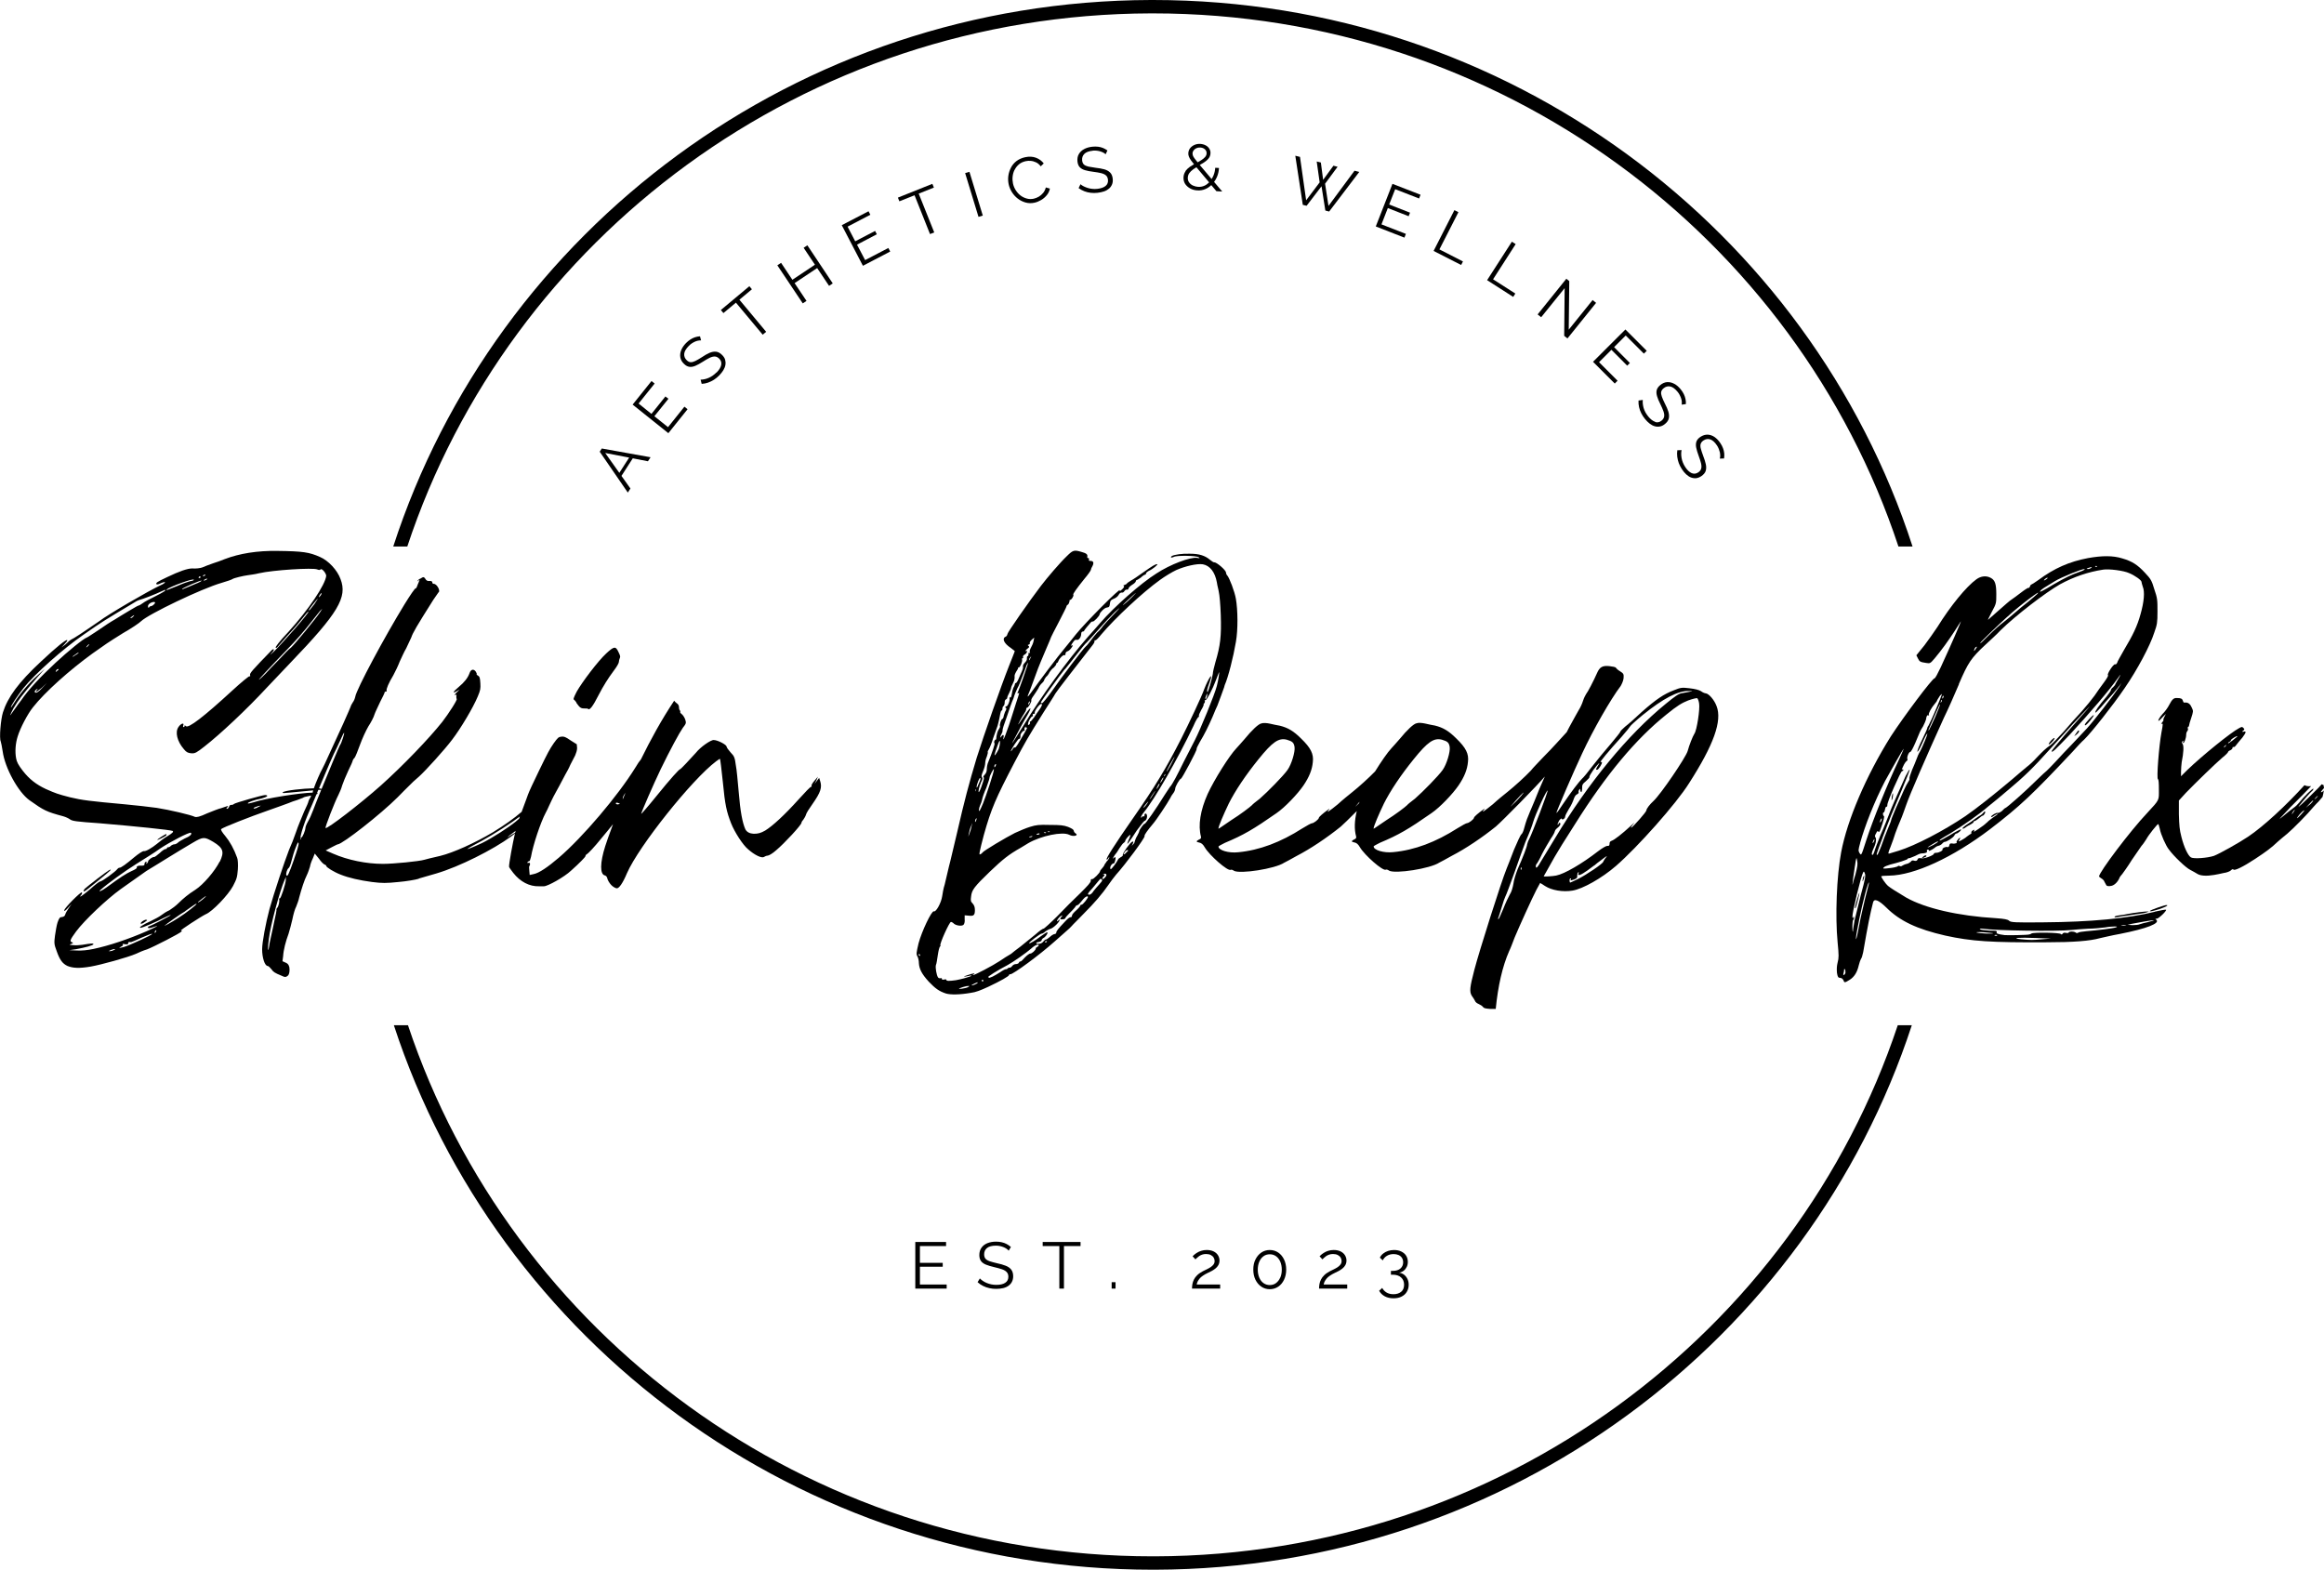 <svg xmlns="http://www.w3.org/2000/svg" id="Layer_2" data-name="Layer 2" viewBox="0 0 347.37 234.64"><defs><style> .cls-1 { stroke-width: 0px; } </style></defs><g id="Layer_1-2" data-name="Layer 1"><g><path class="cls-1" d="M21.89,137.49c-.14-.05-.43.1-.62.24-.53.43-.1.48.43.05.33-.19.33-.29.19-.29Z"></path><path class="cls-1" d="M24.85,124.68c-.14,0-1.34.76-1.34.86s1.24-.53,1.34-.67c.05-.1.05-.19,0-.19Z"></path><path class="cls-1" d="M15.06,131.32c1.43-1.15,1.82-1.53,1.24-1.24-.29.14-3.11,2.29-3.63,2.77-.1.1-.19.29-.19.38s.29-.05.62-.33c.33-.24,1.19-.96,1.96-1.58Z"></path><path class="cls-1" d="M90.61,97.68c-1.24,1.15-3.58,4.25-4.4,5.69-.53,1.05-.57,1.15-.33,1.29.1.1.19.24.24.29,0,.1.19.33.38.57.24.29.43.38.81.38.24,0,.53,0,.57.05.24.29.72-.33,1.62-2.1.67-1.29,1.34-2.39,2.34-3.73.33-.43.67-1,.67-1.19s.1-.48.14-.57c.1-.19.05-.38-.19-.86-.43-.96-.67-.91-1.86.19Z"></path><path class="cls-1" d="M62.61,131.32c.48-.14,1.67-.48,2.63-.76,3.39-1,8.46-3.54,11.18-5.54.25-.19.43-.33.55-.43-.32,1.33-.93,4.66-.88,4.97,0,.09.29.48.62.91,1.05,1.34,2.44,2.06,3.87,2.01h.72c.57,0,3.06-1.39,4.06-2.34,1.24-1.1,2.15-2.06,2.15-2.15s.05-.24.19-.29c.24-.14,1.15-1.1,2.15-2.34.79-.95,1.35-1.62,1.78-2.17-.6,1.59-.99,2.76-1.16,3.27-.81,2.53-.81,4.25-.05,4.4.19.05.33.24.38.53.05.19.29.62.57.91s.67.48.81.48c.33.05.91-.76,1.53-2.25,1.77-4.06,9.75-14.05,13.33-16.73.29-.24.57-.38.57-.38.05.05.24,1.62.43,3.44.33,3.49.57,4.49,1.24,6.21.53,1.34,1.77,3.25,2.53,3.87.96.86,2.05,1.39,2.39,1.15.14-.09.38-.19.53-.19.19,0,.76-.33,1.29-.81,1.2-1,3.78-3.78,3.78-4.11,0-.1.14-.33.29-.48.14-.19.33-.53.38-.72.05-.24.48-.91.96-1.58,1.24-1.77,1.48-2.49,1.15-3.49l-.14-.43-.33.43-.38.48.29-.53.24-.57-.53.62c-.29.33-.48.67-.43.76.05.1,0,.14-.05.14-.1-.05-.91.81-1.86,1.86-2.1,2.34-3.92,4.01-5.02,4.68-.67.38-1.05.48-1.72.48q-.91-.05-1.24-.67c-.43-.96-.76-2.63-1-5.64-.14-1.53-.29-3.3-.43-3.97-.14-1.1-.24-1.34-.76-1.86-.33-.38-.62-.76-.62-.91-.05-.29-1.34-.96-1.91-.96-.43-.05-2.01,1.05-2.68,1.91-.86.96-2.25,2.44-2.34,2.44-.14,0-1.34,1.29-3.58,4.06-1.19,1.48-2.25,2.68-2.25,2.63-.05-.1,1.86-4.49,2.92-6.69,1.39-2.87,2.82-5.5,3.3-6.17.48-.62.53-.72.38-1.19-.1-.33-.33-.67-.48-.81-.19-.14-.33-.29-.29-.38.05-.05,0-.19-.05-.24-.1-.1-.14-.29-.14-.53,0-.19-.14-.43-.33-.53-.14-.1-.33-.29-.38-.38-1.9,2.85-3.56,5.89-4.97,8.77-.17.18-.52.69-.86,1.27-2.58,4.16-7.79,10.32-11.42,13.43-1.67,1.43-2.96,2.29-3.73,2.44l-.62.14-.05-.57c-.05-.38-.05-.72,0-.76.19-.24.1-.62-.14-.48-.1.05-.14.05-.14-.05s.1-.19.24-.19c.1,0,.19-.24.29-.67.29-1.72,1.43-5.16,2.2-6.59.1-.14.33-.67.53-1.1.19-.43.48-1,.62-1.29.14-.29.53-.96.86-1.58.29-.57.72-1.34.91-1.72.19-.33.57-1,.76-1.48.24-.43.53-1.05.72-1.39.14-.33.29-.76.29-1.1l-.05-.57-.91-.57c-.76-.53-1-.62-1.39-.57-.43.05-.53.14-1.15,1-.62.91-.86,1.34-2.2,4.11-.38.81-.86,1.82-1.05,2.2-.19.38-.57,1.24-.81,1.96-.23.64-.54,1.48-.73,1.97-1.15.99-2.58,2-4.29,3.05-2.72,1.62-5.93,3.06-7.89,3.54-.24.05-.57.14-.81.19-.24.05-.57.14-.81.19-.19.05-.53.14-.72.19-.76.24-4.64.62-6.21.62-2.49,0-5.26-.57-7.46-1.53l-1.1-.48.81-.43c.48-.24.91-.48,1-.48.72-.05,6.4-4.49,8.94-7.03.72-.76,1.1-1.1,2.34-2.34.24-.19.62-.57.86-.76.96-.86,3.87-4.06,4.97-5.54,1.24-1.62,3.11-4.73,3.82-6.45.38-.91.43-1.15.38-1.96-.05-.81-.1-1-.38-1.15-.14-.1-.24-.19-.19-.19.1,0,0-.19-.1-.38-.33-.48-.76-.38-.96.24-.24.67-.76,1.34-1.62,2.05-.81.67-1,1.05-.29.62l.43-.24-.48.48c-.24.24-.33.43-.19.33.24-.1.24-.05.19.19,0,.19,0,.33.05.38.19.05-1.19,2.2-2.15,3.44-2.01,2.53-5.88,6.55-9.18,9.51-3.06,2.72-8.03,6.55-8.27,6.36-.1-.1,1.34-3.82,1.91-4.92.19-.38.48-1.05.57-1.43.14-.43.53-1.39.91-2.2.38-.76.67-1.43.67-1.53,0-.05.1-.24.29-.43.14-.19.48-1.05.81-1.96.33-.91.86-2.06,1.24-2.72.38-.57.81-1.39.91-1.77.1-.33.53-1.19.86-1.91.38-.72.67-1.34.67-1.39-.05-.05.05-.14.19-.14.1,0,.14-.05.1-.14-.1-.19.33-1.19,1-2.29.29-.53.72-1.43.96-2.06.29-.62.67-1.48.96-1.96.24-.48.57-1.19.76-1.62.24-.72.76-1.62,3.3-5.64.38-.57.72-1.05.76-1.1.38-.19-.24-1.34-.72-1.29-.1,0-.19-.1-.19-.19,0-.19-.14-.24-.38-.24-.29.05-.53-.05-.67-.33-.19-.29-.29-.29-.53-.14-.14.1-.33.19-.38.19-.05.05-.14.14-.24.24q-.14.19.1,0c.1-.1.19-.14.19-.1-.05.1-.14.43-.29.72-.1.33-.24.57-.29.53-.1-.05-.81,1-1.67,2.39-2.96,4.83-7.17,12.66-7.36,13.81-.05.24-.19.62-.38.86-.14.24-.29.48-.29.57,0,.05-.53,1.24-1.1,2.53-.62,1.34-1.53,3.35-2.06,4.49-.48,1.1-1,2.15-1.1,2.34-.31.52-.95,2.02-1.26,2.89-1.59.03-4.28.32-4.62.59-.19.19.1.14,2.15-.05.99-.1,1.77-.18,2.37-.23-.05.16-.08.28-.07.32,0,0,0,0,0,.02-1.85.03-6.99.83-8.93,1.47-.38.1-.72.19-.76.14-.1-.14.96-.53,2.01-.72.86-.24,1.19-.48.57-.53-.38,0-4.44,1.15-4.68,1.34-.05.1-.24.14-.38.14-.14-.05-.29.1-.33.29-.1.19-.19.29-.29.29-.14,0-.14-.1.05-.24q.19-.24-.1-.14c-.19.05-.57.19-.86.29-.29.05-1.24.43-2.06.76-1.15.53-1.58.62-1.86.53-.57-.29-3.82-1.05-5.69-1.34-1-.14-3.11-.38-4.73-.53-5.26-.48-6.45-.62-8.22-1.05-1.86-.48-2.1-.57-3.63-1.24-1.43-.67-2.48-1.48-3.44-2.72-.67-.86-.91-1.34-1-1.86-.19-1-.1-2.25.24-3.3.38-1.24,1.48-3.35,2.29-4.35,1.77-2.25,5.45-5.54,8.89-8.03,2.1-1.48,2.06-1.48,4.59-3.06,1.19-.67,2.39-1.48,2.68-1.77,1.1-1.05,9.03-4.87,12.04-5.73.81-.24,1.53-.48,1.62-.57.19-.14,1.58-.48,2.29-.57.33-.05,1.1-.14,1.67-.29,2.05-.48,8.12-.86,8.7-.57.24.1.43.1.48,0,.19-.24.86.57.86.96-.14,1.34-2.68,5.11-5.64,8.36-1.39,1.48-2.01,2.29-1.91,2.39.05.05.19,0,.29-.14.86-1,1.91-2.2,2.29-2.58.24-.29.86-.96,1.34-1.58s.91-1.15.96-1.1c.29,0-3.87,4.73-5.26,6.07-.43.38-.53.48-.29.19.29-.29.43-.53.38-.62-.05-.05-.19,0-.29.1-2.92,3.01-3.35,3.49-3.25,3.73.05.19,0,.24-.1.19-.05-.05-1.24.91-2.58,2.15-4.21,3.87-6.55,5.69-6.93,5.3-.14-.14-.19-.14-.19,0,0,.1-.05.14-.14.14s-.1-.1-.05-.24c.19-.48-.38-.29-.72.24-.53.76-.19,2.15.81,3.3.38.48.62.57,1.1.62.57.05.81-.1,1.96-1,2.39-1.86,6.31-5.54,9.32-8.79.86-.91,2.44-2.58,3.54-3.73,7.17-7.46,8.55-9.8,7.5-12.52-.48-1.34-1.82-2.77-3.06-3.3-1.62-.72-2.53-.86-6.36-.91-3.01-.05-5.69.38-7.93,1.24-.33.14-1.1.43-1.72.62-.57.19-1.29.48-1.62.62-.29.1-.96.19-1.48.14q-1.05,0-3.73,1.29c-1.53.72-1.72.86-1.62,1.05.05.1.33.05.67-.14.33-.14.62-.19.62-.14,0,.1-.29.29-.62.43-1.86.86-7.93,4.4-9.22,5.4-.91.62-2.92,2.01-3.73,2.49-.38.19-.67.38-.72.43-.05.05-.33.29-.62.57l-.57.43.48-.53c.24-.24.43-.48.38-.57-.14-.14-1.58,1-3.92,3.2-3.39,3.15-4.97,5.35-5.69,7.6-.33,1.05-.57,3.87-.33,4.35.05.14.19.81.29,1.48.33,2.49,2.34,6.12,4.01,7.31,2.15,1.53,2.53,1.72,5.02,2.39.38.1.86.33,1.05.48.33.24.96.33,4.4.57,5.16.43,10.66,1,10.94,1.15.14.14-.05.33-.76.76-.57.33-1.24.86-1.58,1.15-.76.62-1.72,1.2-2.01,1.1-.14,0-.76.38-1.39.91-1.19,1-2.01,1.62-2.25,1.58-.1,0-.19.1-.29.19-.19.33-2.34,1.91-2.58,1.86-.1,0-.81.53-1.48,1.15-1.19,1-1.82,1.43-1.34.86.14-.14.14-.29.1-.38-.14-.14-2.63,2.34-2.63,2.68-.05.19.14.1.53-.33l.57-.62-.43.62c-.24.33-.48.77-.53.96-.05.24-.24.33-.48.38-.33,0-.43.14-.67.81-.14.43-.29,1.34-.38,1.96-.14,1.1-.14,1.29.24,2.29.48,1.39.91,1.91,1.62,2.25.81.33,1.77.38,3.44.1,1.67-.29,5.59-1.39,6.79-1.91.38-.19,1.19-.53,1.67-.67,1-.38,5.02-2.44,5.16-2.68.05-.1.05-.14-.1-.14-.19,0,3.01-2.1,3.73-2.44.96-.38,3.35-2.87,4.06-4.21.57-1.1.62-1.29.72-2.49.05-.72,0-1.48-.1-1.72-.48-1.34-1.1-2.44-1.77-3.25-.48-.57-.72-.96-.62-1.05.24-.24,4.35-1.86,6.98-2.77,1.34-.48,2.72-.96,3.06-1.1.33-.14.96-.38,1.34-.48.38-.14.76-.29.86-.33.05-.1.53-.19,1-.29.07-.01.13-.02.19-.04,0,.1-.04.23-.14.37-.14.19-.24.43-.24.48,0,.1-.29.81-.67,1.58-.33.81-.91,2.15-1.19,3.01-.29.86-.76,2.06-1.05,2.68-.67,1.72-2.25,6.45-2.92,8.84-.57,2.15-1.1,4.97-1.1,6.02,0,1.24.38,2.44.81,2.49.14,0,.38.24.57.48.29.43.53.57,1.48.96.57.29.72.24,1,0,.14-.14.24-.43.24-.91q0-.76-.53-1l-.53-.24.1-.76c.05-.91.38-2.2.81-3.34.14-.48.43-1.48.57-2.15.14-.72.38-1.58.57-1.91.14-.38.38-.96.43-1.29.38-1.43.81-2.72,1.15-3.39.19-.38.38-.96.48-1.29.05-.33.24-.86.43-1.24l.29-.72.62.76c.29.43.67.81.81.86.14.05.29.14.29.24,0,.19,1.15.91,2.15,1.29,1.19.48,2.87.86,4.68,1.1,1.53.19,2.1.19,3.97,0,1.15-.1,2.53-.33,3.01-.48ZM93.1,119.28c0-.14.1-.33.19-.48.06-.08.13-.19.21-.3-.13.32-.26.62-.39.93-.04.01-.04-.03-.02-.15ZM92.29,120c.19.05.33.14.38.14,0,0-.1.05-.29.1-.19,0-.33-.05-.33-.14s.05-.14.24-.1ZM77.04,124.3s-.03.11-.04.17c-.11.05-.28.15-.53.31-.96.67-.67.33.33-.38.09-.07.18-.13.27-.2,0,.03-.02.07-.03.1ZM69.97,126.83c.1-.1,1.05-.62,2.06-1.15,1.73-.93,4.57-2.78,5.67-3.63-.04.11-.07.22-.11.33-.16.14-.32.28-.5.43-1.1.91-3.58,2.49-5.02,3.2-1.43.67-2.53,1.1-2.1.81ZM47.79,88.93c.1-.14.24-.29.24-.29.05,0,.05.14-.05.29-.14.19-.24.33-.29.33s0-.14.1-.33ZM47.55,89.41s-.24.43-.57.91c-.67.86-.81,1.05-.81.86,0-.14,1.34-1.77,1.39-1.77ZM47.84,91.51c-.62.96-3.82,4.83-4.35,5.3-.29.19-1.05,1-1.77,1.77-.72.72-1.62,1.67-2.01,2.1-.43.43-.86.86-1,.91-.19.14,1.24-1.43,4.11-4.4,1.53-1.58,2.58-2.77,3.73-4.25.53-.67,1.1-1.39,1.29-1.62l.33-.33-.33.53ZM30.87,86.64c-.14.1-.33.14-.38.14-.1-.05-.05-.1.1-.14.1-.1.29-.14.38-.14.05,0,.05.05-.1.14ZM30.54,85.92c.14-.05.19-.05.14.05s-.19.14-.24.14c-.24,0-.14-.1.1-.19ZM6.31,102.84q-.81.86-1.05.67c-.14-.1-.1-.19.14-.43.24-.14.29-.19.19-.05-.1.1-.19.29-.24.38,0,.1.38-.19.86-.57l.81-.76-.72.76ZM8.51,100.31c-.19.19-.24.14-.14-.05.1-.24.38-.33.38-.19,0,.05-.1.14-.24.24ZM11.28,97.92c-.24.19-.43.29-.43.24s.19-.19.48-.38c.24-.19.48-.29.43-.24,0,.05-.19.24-.48.38ZM13.19,96.53c-.1.1-.24.24-.29.24s.05-.14.14-.24c.1-.14.24-.24.29-.24s-.05.1-.14.24ZM19.98,92.09c-.1.14-.29.29-.38.29-.1-.05-.14-.05-.1-.1.05,0,.24-.1.38-.24q.29-.19.1.05ZM23.04,90.32c-.19.19-.38.29-.48.29-.14,0-.24.1-.29.19-.05.1-.1.1-.14-.1-.1-.33.43-.72.91-.72q.29.05,0,.33ZM29.82,86.16c.1-.05.14,0,.14.1s-.05.14-.14.14c-.19,0-.19-.1,0-.24ZM30.11,86.78c.1.05-.33.29-.96.53-.62.29-1.39.57-1.62.67-.24.14-.38.14-.29.05.24-.24,2.72-1.29,2.87-1.24ZM24.9,88.12c.48-.43,4.3-1.82,4.06-1.43-.05.1-.29.14-.57.19-.24.05-1.15.38-1.91.72-1.29.53-1.77.72-1.58.53ZM2.06,105.8c.62-1.05,1.24-1.91,3.25-4.25l1.39-1.58-1.15,1.05c-1.34,1.19-2.72,2.87-3.44,4.06-.29.43-.48.76-.48.67,0-.29.96-1.72,1.86-2.87,1.72-2.15,5.97-5.93,9.03-8.03,2.96-2.06,2.92-2.01,7.69-4.87.24-.19.81-.38,1.19-.48.43-.14,1.29-.48,1.96-.76s1.24-.57,1.29-.57c.29.05-.29.38-1.43.96-.76.38-1.62.81-1.91,1.05-.24.19-.53.33-.57.33-.1,0-.67.33-1.39.76-.72.43-1.67,1-2.2,1.34-.53.29-1.62,1-2.44,1.58-.81.53-1.58,1.05-1.72,1.1-.48.14-2.82,2.05-4.73,3.82-2.25,2.1-4.01,3.97-5.11,5.59-.53.67-1.05,1.48-1.29,1.77-.53.81-.38.43.19-.67ZM15.06,132.99c.96-.86,3.58-2.77,5.35-3.87,1.15-.72,2.77-1.72,3.54-2.29,1.43-.96,4.44-2.53,4.59-2.34.19.19-.14.53-.96.86-.48.24-.96.53-1.05.67-.14.1-.33.19-.48.19s-.33.1-.48.19c-.1.14-.29.24-.38.24-.14,0-.24.05-.24.14s-.1.14-.24.14c-.1,0-.48.24-.81.57-.38.33-.76.62-.86.62-.24-.05-.91.43-.91.67,0,.09-.1.24-.19.29-.14.1-.14.05-.05-.1.1-.14.05-.14-.1-.14-.14.05-.19.19-.19.33,0,.19-.1.24-.43.24-.48-.05-.81.1-.72.29.05.1-.33.33-.81.53-.81.38-1.58.86-3.73,2.44-.72.53-1.34.77-.86.33ZM16.78,142.12c-.24.05-.48.1-.48.05,0-.1.81-.38.91-.29,0,.05-.19.14-.43.24ZM18.54,141.55c-.72.19-.91.19-.43-.05.24-.1.33-.24.24-.29-.05-.1,0-.14.14-.1.43.1.76.05.67-.14-.05-.14.14-.19.43-.14.05,0,.76-.29,1.58-.67.86-.38,1.53-.62,1.58-.57.05.14-3.15,1.62-4.21,1.96ZM23.32,139.21c-.1.29-.19.33-.19.1,0-.1.1-.19.14-.24.1-.05.14.05.05.14ZM26.67,137.2c-1.1.72-2.29,1.34-2.05,1.15.19-.19,2.48-1.82,3.01-2.1.14-.14.62-.43,1-.72.38-.29.72-.48.76-.43.05.1-1.58,1.39-2.72,2.1ZM30.63,134.14c-.43.43-1.05.86-1.05.72,0-.05.38-.29.76-.62q.72-.53.29-.09ZM32.83,128.79c-.72,1.43-2.44,3.44-3.63,4.21-1,.62-1.86,1.34-2.53,2.01-.38.38-.96.81-1.34,1.05-.43.19-.96.53-1.19.72s-1,.62-1.62.91c-1.1.48-1.86,1-1.53,1,.19.05,2.53-.96,3.49-1.48.53-.24,1-.48,1.05-.43s-2.92,1.62-3.35,1.72c-.05.05-.1.14-.05.19.05.09.38.05.76-.1,1.1-.38.62-.1-1,.62-2.63,1.15-5.59,2.15-7.89,2.63-.86.19-1.86.29-2.53.24l-1.1-.05.96-.14c1.34-.24,2.63-.57,2.63-.76,0-.14-.24-.14-1.67.1-.38.05-.96.1-1.34.05-.62-.05-.67-.05-.29-.19.29-.14.33-.14.1-.24-.38-.14-.29-.38.62-1.62,1.24-1.67,4.59-4.83,6.64-6.31.53-.38,1.67-1.19,2.63-1.86.91-.67,1.72-1.2,1.77-1.2s1.15-.72,2.49-1.53c1.29-.81,3.06-1.86,3.87-2.34,1.62-.96,1.77-.91,3.11-.14,1.48.91,1.67,1.48.96,2.96ZM38.62,120.62c-.19.14-.48.24-.62.24q-.19-.05,0-.14c.14-.1.43-.14.62-.24l.38-.05-.38.19ZM42.73,131.51c-.05.67-.76,2.87-.91,2.77-.1,0-.1.05-.1.14.1.33-.1,1.1-.29,1.29-.1.1-.14.24-.1.33,0,.05-.1.72-.29,1.48-.14.76-.38,1.77-.48,2.25-.1.48-.29,1.24-.33,1.67-.19,1.19-.24.33-.05-1.05.24-2.1,1.67-7.31,2.39-8.94l.19-.38-.05.43ZM43.97,128.41c-.81,2.29-1,2.68-1.15,2.44-.14-.19.1-.96.33-1.1.1-.05.29-.53.43-1.1.14-.53.38-1.39.62-1.96.29-.76.38-.91.43-.62.05.14-.24,1.15-.67,2.34ZM46.79,121.14c-.19.53-.53,1.29-.76,1.67-.24.43-.38.81-.38.96,0,.33-.43,1.43-.62,1.43-.1,0-.1.05-.05.14.05.05.05.14,0,.14-.29,0,.29-2.01,1.24-4.21.21-.45.62-1.43,1.09-2.55.22-.06.19-.1.11-.18,0,0-.02,0-.03-.01.06-.15.13-.3.19-.46.12,0,.23,0,.32,0,.05,0,.09-.01.12-.03-.55,1.35-1.02,2.53-1.22,3.08ZM48.06,117.93s-.18-.07-.38-.09c.17-.4.33-.8.5-1.19.76-1.82,1.53-3.58,1.72-3.97.19-.38.62-1.24.91-1.91.29-.67.57-1.24.62-1.24.1,0-.38,1.58-.62,1.86-.13.22-1.59,3.72-2.74,6.54Z"></path><path class="cls-1" d="M171.07,124.95c0-.19.43-.81,1.24-1.77.48-.53,2.2-3.11,2.63-3.92.1-.24.33-.57.48-.76.14-.19.24-.48.24-.62,0-.29.67-1.48.86-1.48.14,0,2.44-4.3,2.34-4.44-.05-.05.19-.53.48-1.05.72-1.19,1.24-2.25,1.91-3.78.29-.72.62-1.48.72-1.67.14-.38.86-2.29,1-2.72,0-.05.05-.19.09-.33.53-1.19,1.29-4.21,1.67-6.45.33-1.86.29-4.78,0-6.45-.19-1.1-.96-3.11-1.29-3.49-.14-.14-.19-.33-.19-.43,0-.38-1.48-1.62-1.77-1.53-.09,0-.33-.14-.62-.38-.72-.62-1.62-.91-2.96-.91-1.19-.05-2.34.14-2.72.33-.33.24-.1.33.29.14.43-.24,3.3-.19,3.68.05.24.14.19.19-.24.1-1-.14-3.97.96-6.07,2.34-2.29,1.43-6.31,4.97-8.41,7.41-.38.43-1.2,1.39-1.82,2.06-3.06,3.49-7.03,8.94-9.65,13.29-.91,1.48-1.67,2.63-1.67,2.63,0-.05.14-.38.38-.76.24-.43.62-1.15.91-1.72.24-.48.72-1.29,1-1.77.76-1.34.48-1.29-.43.05-.43.67-.86,1.24-.91,1.34-.19.19.53-1.15.86-1.62.14-.19.29-.48.29-.62s.05-.24.14-.24c.19,0,.72-.96.62-1.1-.05-.05.1-.38.33-.67.24-.33.53-.81.72-1.1.14-.33.38-.67.57-.81.14-.14.29-.33.29-.38,0-.1.14-.33.29-.53.19-.14.43-.48.53-.72.14-.19.38-.53.62-.67.19-.19.38-.43.38-.53s.05-.19.14-.19c.05,0,.14-.14.19-.29.14-.38.72-.96.91-.86.05.05.14,0,.14-.19,0-.14.09-.33.29-.38s.43-.29.57-.48c.29-.38.29-.53.1-.38-.19.1-.14-.1.19-.53.19-.29.33-.38.53-.33.29.1.67-.38.67-.91,0-.19.1-.33.24-.33.1,0,.19-.05.19-.1s.19-.29.38-.53c.19-.19.43-.53.57-.67.1-.14.29-.24.33-.19.19.05,1.05-.86,1.05-1.1.05-.29.76-1,1.1-1,.33-.05.38-.14.43-.57s.1-.53.53-.72c.29-.1.62-.33.76-.57.14-.29.33-.38.48-.38.14.05.29-.05.38-.19.1-.14.24-.29.38-.24.14,0,.24-.05.24-.14,0-.14.24-.38.53-.57.33-.19.57-.43.57-.53s.05-.19.14-.19c.05,0,.33-.19.62-.38.24-.24.53-.43.62-.43.05,0,.14-.05.14-.14,0-.14.19-.29.43-.43.57-.24,1.48-1,1.24-1-.29,0-.67.24-2.1,1.24-.72.53-1.58,1.1-1.86,1.24-.33.19-.57.38-.57.43s-.14.1-.33.19c-.19.05-.24.1-.14.14.14.1.05.24-.24.53-.33.29-.43.33-.33.14.19-.57-5.16,4.83-6.55,6.55-.43.57-1.2,1.48-1.62,2.01-1.05,1.24-3.97,5.11-5.11,6.74-.24.33-.48.62-.48.57-.05,0,.05-.33.24-.72.14-.33.57-1.53.96-2.58.38-1.1,1.1-2.77,1.53-3.78.43-.96.76-1.82.76-1.82,0-.05.53-1.05,1.15-2.25s1.15-2.25,1.15-2.34.1-.19.19-.24c.1-.05.19-.24.24-.43,0-.19.05-.33.1-.29.14.1.62-.62.48-.76-.1-.1.48-.91,1.67-2.39.53-.62.96-1.24.96-1.34s.09-.33.24-.57c.24-.48.14-.76-.29-.76-.24,0-.29-.05-.24-.19s0-.24-.14-.24c-.1,0-.14-.05-.1-.24.05-.29-.14-.48-.86-.67-1.1-.33-1.29-.29-2.2.62-1.05,1-2.92,3.2-3.87,4.44-1.82,2.39-5.02,6.98-5.02,7.22,0,.14-.14.33-.24.38-.62.24-.29,1,.72,1.67.33.24.62.48.62.48,0,.1-.38,1-.81,2.1-1.29,3.25-3.82,10.51-4.88,13.86-1.15,3.82-1.86,6.5-2.92,11.14-.48,1.96-1,4.3-1.24,5.16-.19.81-.48,2.01-.62,2.63-.19.57-.33,1.39-.38,1.77-.14.96-.91,2.39-1.24,2.25-.33-.14-1.82,3.01-2.29,4.78-.33,1.43-.38,1.62-.14,2.01.1.19.19.62.19.96.05.86.43,1.62,1.48,2.77.96,1,1.53,1.43,2.58,1.77.67.19,2.01.19,3.68-.1.76-.09,1.48-.38,2.63-.91,1.82-.86,3.11-1.58,3.11-1.77,0-.05.09-.14.19-.1.43,0,4.35-2.87,6.64-4.92,1.86-1.67,2.15-1.86,2.53-2.29.19-.24,1-1,1.77-1.82,1.62-1.62,2.82-3.01,3.73-4.35.33-.48.86-1.19,1.15-1.53,1.43-1.58,4.21-5.35,4.25-5.73ZM153.82,104.93c.1-.1.14-.14.14-.05,0,.05-.09.19-.14.33-.1.1-.14.14-.14.05,0-.05.05-.24.14-.33ZM137.47,142.88c-.1,0-.14-.1-.14-.14,0-.1,0-.14.05-.14s.1.05.14.14,0,.14-.05.14ZM168.39,127.39c-.14.19-.33.33-.43.33-.05,0,0-.14.14-.33.1-.19.33-.33.43-.33.14.05.14.1-.14.33ZM168.54,89.73c1.34-1.24,1.67-1.48.57-.38-.53.53-1.1,1-1.24,1.1s.14-.24.67-.72ZM159.17,100.05c.43-.53,1.29-1.58,1.82-2.29.57-.76,1.15-1.43,1.24-1.53.14-.1.96-1,1.86-2.01.91-1.05,2.06-2.25,2.53-2.72.96-.86.96-.81-.19.38-.67.67-1.34,1.43-1.58,1.72-.19.29-.57.72-.86.96-.24.24-.67.81-.96,1.19-.33.43-.62.81-.72.86-.48.43-3.58,4.54-5.21,6.88-.62.86-1.24,1.62-1.34,1.62s-.19-.05-.19-.1c0-.14,2.87-4.11,3.58-4.97ZM153.67,108.13c.05-.38.53-1.15.67-1.05.05,0,.05-.05.05-.14-.1-.14,0-.24.14-.24.1,0,.19-.05.14-.14-.14-.19.76-1.43,1-1.34.14.05.1.29-.38.96-.14.19-.48.67-.72,1.05-.29.38-.53.67-.57.62s-.09,0-.05.14c.05.1,0,.24-.14.33-.14.1-.19.1-.14-.19ZM152.34,110.43c.14.05.19-.14.19-.48-.05-.24.43-.81.57-.72.1.05.1,0,.05-.1-.05-.1-.05-.24.05-.38.05-.14.14-.19.14-.05,0,.1.05.14.14.05.1-.05,0,.19-.19.53-.19.33-.57.96-.81,1.39-.57,1-.72,1.15-.86,1.05-.05,0-.19.1-.29.33-.14.19-.24.29-.24.24,0-.24,1.15-1.96,1.24-1.86ZM153.58,99.43c-.1.38-1.19,3.49-1.43,4.01-.1.19-.1.24.05.19.19-.14.24-.24-.29,1.34-.24.72-.57,1.82-.76,2.39-.19.62-.48,1.48-.67,1.96-.33.96-.62,1.58-.48.91.1-.43-.1-.48-.33-.14-.14.24-.14.19-.14.05s.1-.33.19-.48.14-.33.14-.48c-.05-.1.24-1,.62-2.01.33-1,.76-2.25,1-2.77.14-.53.43-1.19.57-1.48.29-.53.38-.76,1.15-2.82.33-1,.57-1.34.38-.67ZM154.06,98.29c-.19.43-.24.48-.24.33,0-.1.1-.29.19-.38q.24-.29.05.05ZM146.79,116.16c-.14-.05-.1-.29.14-.86.19-.43.33-.96.33-1.24,0-.24.1-.67.24-.96.1-.33.19-.62.14-.67s.05-.24.19-.48c.14-.24.43-.96.62-1.62.24-.67.48-1.34.53-1.48.14-.29.38-1.29.53-2.15.05-.29.14-.48.19-.48.1,0,.14-.14.14-.33s.1-.33.19-.38c.05-.05.14-.24.14-.48s.05-.43.19-.48c.1-.05.19-.14.19-.24,0-.14.14-.43.29-.72.14-.29.29-.62.29-.76,0-.1.14-.43.29-.72.19-.33.24-.67.24-.91-.05-.24.05-.48.24-.81.19-.29.33-.53.29-.57s0-.1.1-.05c.19,0,.57-.91.48-1.19-.05-.1,0-.19.1-.19.05,0,.1-.05.05-.19-.05-.1.05-.24.19-.33.14-.05.33-.24.38-.38s0-.24-.05-.19c-.29.14-.14-.14.19-.38.24-.19.24-.24.1-.38-.14-.1-.14-.14.05-.19.14-.05.19-.14.14-.24-.05-.05.09-.29.29-.48l.38-.33-.1.53c-.05.29-.24.72-.38.96-.14.24-.24.57-.19.67.09.14.05.19-.05.14-.1-.1-.14,0-.14.19s-.05.29-.14.29c-.05,0-.1.1-.1.29.05.19-.05.43-.29.67-.24.24-.33.48-.29.62.05.14-.1.57-.29.96s-.38.91-.48,1.1c-.1.19-.24.38-.29.38-.1,0-.14.05-.14.14,0,.05-.09.33-.24.57-.1.24-.19.62-.24.96-.05.33-.1.53-.24.48-.1,0-.14.05-.1.1.14.24-.24,1.24-.48,1.24-.1,0-.14.05-.14.14,0,.05.05.1.1.1.1,0,.05.29-.14.57-.14.33-.24.72-.24.81-.05.14-.1.24-.14.24-.19,0-.48.91-.38,1.1.05.05-.05.29-.24.57-.14.24-.24.67-.29.96,0,.29-.05.48-.1.48-.19,0-.33.43-.19.53.1.1-.33,1.34-.91,2.77-.14.29-.24.76-.24,1.1s-.1.62-.33.86c-.19.19-.24.33-.14.38.09.05,0,.43-.24,1.1-.19.62-.43,1.1-.48,1.1-.14,0,.05-.81.33-1.48.24-.43.24-.62.14-.72ZM148.66,112.82c0-.1.19-.72.43-1.34q.38-1.1.38-.57c0,.33-.1.81-.19,1.05-.29.62-.67,1.15-.62.86ZM148.9,114.3s-.1.19-.14.29q-.14.19-.14,0c0-.14.05-.29.14-.33.05-.05.14,0,.14.05ZM148.56,115.01c.05.29-1.2,4.06-1.62,5.07-.19.43-.38.91-.48,1.05q-.14.24-.14-.1c0-.14.1-.48.19-.67s.24-.57.29-.86c.05-.29.33-1.1.62-1.72.24-.72.48-1.34.48-1.48,0-.33.67-1.58.67-1.29ZM146.51,116.3c.1.1,0,.38-.14.67-.14.29-.24.57-.29.67q-.1.19-.1,0c0-.38.43-1.48.53-1.34ZM145.88,117.98s.05.14,0,.24c-.05.14-.05.1-.05-.05s0-.24.05-.19ZM145.84,122.42c.1-.1.14-.14.14-.1,0,.29-.24.72-.24.48,0-.1.05-.29.1-.38ZM144.83,124.57c.05-.29.14-.72.29-1l.19-.57-.1.57c-.05.29-.19.72-.29,1l-.19.48.09-.48ZM144.69,147.56c-.19.1-.62.19-.96.24q-.62.05-.24-.1c.24-.1.67-.24.96-.29.53-.05.57-.05.24.14ZM145.98,147.03c-.33.19-.76.33-.76.24,0-.05.76-.43.91-.43.05,0,0,.1-.14.19ZM146.84,146.7s-.1-.05-.1-.1c0-.1.05-.14.1-.14.1,0,.14.05.14.14,0,.05-.05.14-.14.1ZM155.06,141.54c-.14.05-.24.14-.24.24,0,.24-.62.81-.86.76-.09,0-.43.24-.76.57-.29.33-.57.62-.67.62-.1-.05-.19.05-.24.19-.05.1-.24.19-.43.19s-.43.1-.57.29c-.14.19-.33.29-.43.24-.05,0-.14.05-.24.1-.05.1-.14.14-.29.14-.1,0-.48.19-.81.43-.38.24-.86.53-1.15.67l-.48.19s-.09-.05-.19-.1c-.14-.05,1.34-1,2.92-1.82.86-.48,2.72-1.77,3.49-2.44.62-.57,1.15-.76,1.15-.48,0,.05-.1.14-.19.19ZM156.35,140.87c-.09.05-.14,0-.14-.05,0-.1.05-.14.14-.14.05,0,.14,0,.14.05s-.1.1-.14.14ZM161.66,135.23c-.09,0-.19.05-.19.14s-.29.43-.62.72c-.33.29-.62.62-.62.76s-.05.24-.14.24c-.19,0-.48.19-.86.62-1.1,1.15-1.34,1.48-1.34,1.67,0,.14-.14.24-.24.24-.14,0-.48.19-.72.43-.29.24-.57.43-.57.38-.09,0-.24.1-.43.33-.14.19-.43.33-.67.33-.53.05-.48-.24.05-.29.19-.05.38-.14.38-.24s.1-.24.24-.33c.33-.14.76-.76.62-.86-.1-.05-.48.24-.96.57-.81.62-1.67,1.15-1.77,1.05s1.67-1.43,1.86-1.43c.14,0,.38-.14.57-.33.19-.14.53-.33.72-.38.48-.1,1.48-1.1,1.39-1.34-.05-.1-.14-.05-.14.05-.05.09-.14.14-.19.14-.19,0,.29-.67.62-.81q.29-.14.05.1c-.33.38-.29.48.14.43.19,0,.38-.1.38-.14,0-.1.29-.43.62-.76.33-.33.72-.72.81-.86.1-.19.24-.33.29-.33.19,0,.38-.19.96-.91.29-.38.72-.57.72-.33-.05.24-.76,1.15-.96,1.15ZM164.38,132.12c-.29.29-.67.76-.91,1.05-.19.33-.48.57-.62.57-.38,0-.33-.14.43-.96.33-.38.76-.91.96-1.15.24-.29.29-.33.43-.19.14.14.1.24-.29.67ZM164.76,131.36s0-.19.14-.29c.24-.19.29-.48,0-.33-.1.1-.1.05,0-.05.19-.19.48-.09.48.1,0,.24-.53.76-.62.57ZM165.48,128.68c-.19.24-.33.53-.38.53,0,.1-.1.29-.48.72-.1.09-.19.24-.19.29,0,.24-1,1.24-1.2,1.2-.14-.05-.19,0-.19.24s-.43.72-1.58,1.86c-.86.81-2.39,2.34-3.44,3.44-1.05,1.05-2.01,1.91-2.05,1.86s-.62.33-1.2.86c-.57.48-1.62,1.29-2.25,1.82-.67.48-1.19.91-1.24.96s-.24.19-.43.29c-.19.1-.81.48-1.43.91-1,.67-3.73,2.1-3.97,2.1-.1,0-.05-.05.1-.14.33-.19-.14-.14-.91.14-.76.24-.72.29.1.14.29-.1.48-.1.48-.05-.14.14-1.53.53-2.34.67-1,.14-1.43.14-1.43-.05,0-.1-.14-.1-.33-.05-.24.05-.33.05-.33-.1,0-.1-.1-.14-.19-.1s-.29,0-.38-.1c-.24-.33-.43-1.48-.33-1.86.1-.19.19-.86.29-1.53.09-.62.24-1.2.33-1.24.05-.05.1-.1.05-.19-.14-.19,1.34-3.49,1.58-3.49.1,0,.29.1.48.29.38.29,1.24.38,1.43.1.09-.1.19-.48.14-.76v-.62l.57.05c.76.1.96-.05.96-.81,0-.48-.1-.72-.33-1-.29-.29-.33-.43-.24-1.05.1-.96.43-1.43,2.82-3.73,1.91-1.82,2.77-2.53,4.64-3.58.48-.29.96-.57,1.1-.67,1.91-1.1,5.11-1.77,6.12-1.24.62.33,1.48.1.91-.24-.1-.05-.24-.24-.24-.38-.05-.19-.29-.33-.86-.57-.67-.24-1.15-.29-2.68-.29-1.72-.05-2.06,0-3.01.29-.62.19-1.62.62-2.25.91-1.24.62-4.73,2.68-4.88,2.96-.05.1-.19.19-.33.24-.19.14-.1-.38.57-2.92,1.1-3.92,1.77-5.45,4.59-10.85,1.53-2.92,2.05-3.82,4.3-7.41.91-1.43,1.72-2.68,1.77-2.82.29-.48,2.82-3.73,5.54-7.22.24-.29.38-.57.33-.67,0-.1.05-.14.14-.1.1,0,.48-.38.86-.86,2.05-2.44,6.26-6.36,8.79-8.17.72-.53,1.82-1.19,2.44-1.48,1.29-.57,3.11-1,3.97-.86,1.05.19,1.82,1.15,2.1,2.72.05.43.24,1.05.29,1.43.1.38.24,1.91.29,3.44.1,3.11-.05,4.54-.81,7.07-.19.67-.38,1.48-.38,1.72-.1.72-.76,2.96-.81,2.72-.1-.24-.05-.38.38-1.62.53-1.53-.19-.53-.86,1.19-.33,1-2.34,5.26-3.44,7.41-2.25,4.4-3.87,7.12-7.31,12.04-2.63,3.78-4.06,6.02-3.82,6.02.09,0,.19-.09.24-.19.05-.14.1-.19.14-.14s-.1.29-.29.53ZM154.1,125c.14-.05.24-.05.19.05-.05.05-.19.1-.29.1-.29,0-.24-.1.1-.14ZM155.2,124.57c.14,0,.19,0,.19.1-.05.05-.19.1-.29.1-.29,0-.24-.1.1-.19ZM156.02,124.43s.19-.05.29,0c.1.05.05.1-.09.1s-.24-.05-.19-.1ZM156.59,124.33s.14-.1.24-.05c.14.05.1.1-.1.1-.1,0-.19-.05-.14-.05ZM180.44,103.64v.29c0,.14-.1.33-.14.48q-.14.14-.14,0c0-.14.1-.33.14-.48l.14-.29ZM175.56,113.15s-.24.57-.57,1.19c-.33.62-.62,1.05-.62,1,0-.19,1.15-2.25,1.19-2.2ZM174.08,115.97c-.14.14-.14.1-.05-.1.05-.1.14-.19.14-.14.05.05,0,.14-.1.24ZM173.75,116.59c-.14.24-.29.43-.29.43-.05,0,0-.19.14-.43.1-.19.24-.38.29-.38s-.05.19-.14.38ZM173.17,117.55c-.14.19-.24.38-.29.38s.05-.19.14-.38c.09-.24.24-.43.29-.43s-.05.19-.14.43ZM172.5,118.55c-.19.29-.43.72-.57.86-.14.19-.1.1.05-.19.19-.33.48-.72.62-.91.1-.14.1-.05-.1.24ZM171.36,120.27c-.19.29-.43.48-.48.48s.53-.76.72-.91c.1-.05-.05.14-.24.43ZM166,129.92c-.19-.24.14-.86.48-.86.14,0,.33-.81.24-.91-.05-.05-.14,0-.24.1-.05.1-.1.14-.1.05s.1-.29.24-.48c.14-.14.48-.62.72-1.05.24-.38.53-.76.67-.81.1-.1.19-.19.19-.29,0-.19.67-.96.76-.86,0,.05-.05.24-.14.48-.1.19-.24.53-.29.72q-.09.29.19-.1c.14-.19.72-1,1.2-1.77.53-.72,1.05-1.39,1.15-1.43.29-.05.48-.62.33-.96-.1-.24-.38-.14-.33.14,0,.1-.05.19-.14.14-.05-.05-.19,0-.24.1-.1.14-.14.14-.14,0,0-.1.19-.43.43-.72,1.62-1.96,5.07-7.98,7.41-12.9.33-.81.72-1.39.76-1.34.09,0,.09-.05.05-.14-.05-.1.14-.53.38-.96.24-.38.38-.76.33-.76s0-.1.09-.19c.1-.1.1-.24.1-.33-.1-.05-.05-.14.1-.14.19,0,1.05-1.62,1.58-3.06.19-.57.43-1.05.43-1.1.09-.1-.1,1.19-.33,2.06-.33,1.29-2.44,6.45-3.3,8.12-.48.91-1.19,2.34-1.67,3.25-.91,1.86-1.67,3.35-2.05,3.73-.1.14-.43.67-.76,1.15-1.29,2.1-2.92,4.4-3.01,4.35-.1-.1-.81.91-.81,1.1,0,.1-.14.38-.29.67-.19.29-.33.67-.38.86,0,.14-.14.38-.29.48-.19.24-.19.19-.05-.05.19-.38.19-.48-.05-.38-.29.1-1.48,1.77-1.39,1.96.05.1-.1.24-.29.33-.19.1-.43.29-.43.38-.19.43-1,1.48-1.1,1.43Z"></path><path class="cls-1" d="M228.26,122.37c-.14.38-.33,1-.43,1.39-.1.43-.29.86-.43.96s-.62,1.15-1.1,2.29c-.43,1.1-.91,2.39-1.1,2.82-.81,1.96-4.11,12.38-4.83,15.15-.67,2.58-.76,3.25-.38,3.87.19.24.38.57.48.76.05.19.33.38.57.48.24.1.53.29.62.43.14.19.38.24,1.05.29h.86c.33-3.39,1-6.36,2.01-8.65.24-.48.57-1.39.81-2.01.72-1.72,2.63-5.93,3.25-7.12l.57-1.05.76.48c.96.62,2.63.91,4.06.67,1.53-.24,4.4-1.86,6.5-3.68,3.25-2.82,9.03-9.32,10.94-12.38,3.68-5.73,4.97-9.32,4.11-11.52-.33-.91-1.15-1.86-1.62-1.91-.14,0-.48-.14-.72-.33-.33-.19-.86-.33-1.72-.43-1.1-.14-1.34-.1-2.29.29-1.53.57-2.72,1.39-4.83,3.25-.96.91-2.1,1.91-2.49,2.2-.38.33-.72.67-.72.76s-.67.91-1.43,1.82c-.76.86-1.96,2.34-2.68,3.25-.72.96-1.43,1.82-1.62,1.96-.43.43-1.62,1.96-2.77,3.68-.53.81-1,1.48-1.05,1.43-.05-.1,2.58-6.21,3.87-8.94,1.62-3.49,4.25-8.08,5.74-10.04.19-.33.38-.76.43-1.15.05-.62,0-.72-.53-1.05-.33-.19-.57-.43-.62-.53s-.53-.19-1-.24c-1-.1-1.43.14-1.82,1.05-.48,1.1-1.43,2.92-1.62,3.11-.09.14-.33.57-.48,1.05s-.43,1.05-.62,1.34c-.19.29-.81,1.48-1.43,2.58-.12.24-.25.49-.38.74-.38.41-.89.97-1.54,1.68-.4.45-1.31,1.41-2.01,2.11-.65.7-1.51,1.56-1.81,1.96-.91.96-2.47,2.37-3.47,3.17-.5.4-1.51,1.21-2.21,1.86-1.31,1.06-1.76,1.36-1.36.86.2-.25.15-.25-.1-.05-.7.5-1.36,1.06-1.36,1.21,0,.2-.76.81-1.06.81-.1,0-.75.35-1.41.76-3.22,2.06-6.39,3.27-9.61,3.57-1.41.15-2.92-.3-2.92-.86,0-.05.45-.3.96-.55,2.77-1.16,4.23-2.01,7.7-4.43,1.26-.86,3.17-2.87,4.03-4.13.86-1.26,1.31-2.37,1.41-3.52.15-1.21-.3-2.11-1.76-3.52-1.11-1.11-1.96-1.61-3.17-1.91-.35-.05-1.01-.2-1.46-.3-.45-.1-1.01-.15-1.26-.05-.45.05-1.46,1.01-2.57,2.37-.45.5-.96,1.11-1.21,1.36-.59.62-1.54,2-2.45,3.47-.92.95-2.4,2.29-3.38,3.07-.5.4-1.51,1.21-2.21,1.86-1.31,1.06-1.76,1.36-1.36.86.2-.25.15-.25-.1-.05-.7.5-1.36,1.06-1.36,1.21,0,.2-.76.81-1.06.81-.1,0-.75.35-1.41.76-3.22,2.06-6.39,3.27-9.61,3.57-1.41.15-2.92-.3-2.92-.86,0-.05.45-.3.96-.55,2.77-1.16,4.23-2.01,7.7-4.43,1.26-.86,3.17-2.87,4.03-4.13.86-1.26,1.31-2.37,1.41-3.52.15-1.21-.3-2.11-1.76-3.52-1.11-1.11-1.96-1.61-3.17-1.91-.35-.05-1.01-.2-1.46-.3-.45-.1-1.01-.15-1.26-.05-.45.05-1.46,1.01-2.57,2.37-.45.5-.96,1.11-1.21,1.36-1.06,1.11-3.27,4.63-4.28,6.8-1.11,2.47-1.46,4.73-1.01,6.39.05.2,0,.35-.3.45-.45.25-.45.35.05.45.3.05.55.25.81.7.7,1.21,3.47,3.63,3.88,3.37.1-.05.3,0,.5.15.91.5,6.14-.3,7.5-1.21.2-.1,1.06-.55,1.86-1.01,2.06-1.06,4.53-2.72,6.59-4.38.34-.29,1.29-1.21,2.4-2.33-.35,1.44-.39,2.74-.1,3.79.05.2,0,.35-.3.45-.45.25-.45.35.05.45.3.05.55.25.81.7.7,1.21,3.47,3.63,3.88,3.37.1-.05.3,0,.5.15.91.5,6.14-.3,7.5-1.21.2-.1,1.06-.55,1.86-1.01,2.06-1.06,4.53-2.72,6.59-4.38.91-.77,6.23-6.17,7.32-7.48-.53,1.17-1.12,2.54-1.59,3.77-.43,1-.91,2.15-1.05,2.53ZM206.82,120.18c1.01-2.01,2.57-4.33,4.48-6.69,2.11-2.62,3.02-3.22,4.23-2.92.86.25,1.06.45,1.16,1.11.1.7-.45,2.57-1.06,3.42-.65.91-2.97,3.27-4.13,4.28-.6.45-1.16.91-1.16.96-.3.3-1.76,1.41-3.12,2.26-1.76,1.21-1.91,1.31-1.91,1.26,0-.35.81-2.21,1.51-3.67ZM183.63,120.18c1.01-2.01,2.57-4.33,4.48-6.69,2.11-2.62,3.02-3.22,4.23-2.92.86.25,1.06.45,1.16,1.11.1.7-.45,2.57-1.06,3.42-.65.91-2.97,3.27-4.13,4.28-.6.45-1.16.91-1.16.96-.3.3-1.76,1.41-3.12,2.26-1.76,1.21-1.91,1.31-1.91,1.26,0-.35.81-2.21,1.51-3.67ZM203.14,120.06c-.06.06-.12.11-.18.17-.53.53-.45.41.25-.39-.03.08-.05.15-.08.23ZM227.36,118.97c-.25.3-.75.85-1.21,1.26-.55.55-.45.4.35-.5,1.16-1.31,1.61-1.66.86-.75ZM227.4,129.97c-.1.1-.1.05-.1-.1,0-.19.05-.24.1-.19s.05.19,0,.29ZM240.06,128.15c-.24.29-.38.57-.43.67-.05.29-2.53,1.96-3.78,2.58-.62.29-1.1.53-1.15.53s-.1-.14-.1-.33.1-.33.14-.29c.09,0,.14.05.05.14-.14.19,0,.19.53,0,.38-.14.48-.29.43-.57,0-.19.05-.43.14-.48.1-.05.14,0,.05.14-.19.48.33.29,1.34-.43.53-.38,1-.76,1.05-.76.1-.1.57-.48,1.1-.86.72-.57.91-.62.62-.33ZM253.68,104.35c.1.1.24.43.29.81.14.81-.33,4.01-.72,4.54-.24.38-.76,1.67-1,2.58-.29.96-4.01,6.45-5.11,7.46-.53.48-1.05,1.15-1.05,1.39s-1.96,2.44-2.25,2.58c-.1.05-.05-.1.14-.33l.33-.43-.48.43c-1.39,1.29-2.58,2.2-2.92,2.29-.24.1-.33.19-.33.48,0,.24-.1.33-.33.29-.19,0-.76.33-1.39.81-2.39,1.86-5.02,3.39-6.26,3.63-.48.1-1.86.19-1.86.1,0,0,.29-.48,1.62-2.87.29-.53,1.67-2.77,3.06-4.92,4.68-7.46,9.13-12.76,13.67-16.39,1.58-1.29,2.29-1.72,3.25-2.1.67-.24,1.29-.38,1.34-.33ZM232.42,124.23c0-.1.14-.29.38-.48.43-.33.57-.72.29-.76-.1,0-.14.1-.14.19-.05.1-.1.14-.1.1-.1-.05.05-.33.19-.62.19-.24.38-.38.38-.29.05.29.53,0,.53-.33,0-.14.29-.67.57-1.15.33-.48.62-1.15.72-1.48.1-.29.29-.62.48-.67.14-.1.29-.19.24-.29s0-.29.1-.43q.19-.19.14,0c0,.19.05.33.14.38.05.05.14-.14.14-.53,0-.57.05-.67.57-1.1.33-.29.57-.57.53-.62-.05-.1.24-.57.57-1.05.72-.96,1.2-1.39.67-.62-.33.57-.33.62-.05.57.19-.05.76-.96.67-1.1,0-.05-.09-.05-.19-.05-.19.05,1.15-1.58,3.15-3.78.67-.76,1.24-1.48,1.29-1.58,0-.05.81-.81,1.86-1.67,3.01-2.44,5.26-3.63,6.88-3.58.76,0,.81,0-1.05.33-.43.05-1.05.48-2.39,1.58-5.69,4.64-11.57,11.8-16.54,20.07-.81,1.34-1.77,2.92-2.15,3.54-.48.86-.67,1-.72.81-.05-.19,0-.38.1-.48s.48-.76.81-1.48c.38-.76,1-1.77,1.34-2.34.38-.53.62-1.05.57-1.1ZM231.32,118.16c.1.14-2.29,6.4-2.77,7.31-.14.24-.24.57-.29.76,0,.29-.62,1.91-1.43,3.73-.24.62-.57,1.62-.62,2.15-.1.57-.29,1.24-.53,1.58-.19.33-.67,1.34-1,2.2-.33.81-.67,1.53-.72,1.53-.05-.05-.05-.19.05-.38.05-.19.29-.86.48-1.53s.43-1.34.53-1.53c.1-.14.72-1.82,1.39-3.68.67-1.86,1.34-3.82,1.58-4.4.76-1.77,1-2.44,1.15-2.96.38-1.29,2.05-4.92,2.2-4.78Z"></path><path class="cls-1" d="M323.81,135.29c-.29,0-2.34.72-2.44.86-.19.14.24.1,1.34-.24.96-.33,1.53-.62,1.1-.62Z"></path><path class="cls-1" d="M318.55,136.77c1.05-.14,2.1-.29,2.29-.38l.38-.14h-.38c-.29,0-1.91.19-2.87.38-.19.05-.72.14-1.15.19-.43.05-.76.14-.76.24,0,.05.09.1.29.05s1.15-.19,2.2-.33Z"></path><path class="cls-1" d="M310.28,109.67l-.24.38.33-.24c.33-.24.53-.62.29-.62-.05,0-.19.24-.38.48Z"></path><path class="cls-1" d="M311.62,108.33c0,.24.29,0,.81-.62.33-.43.57-.76.53-.81-.1-.1-1.34,1.24-1.34,1.43Z"></path><path class="cls-1" d="M296.33,121.62c-.14.14-.33.29-.38.29s-.38.24-.72.48c-.29.24-.86.62-1.24.86-.38.24-.67.53-.67.57,0,.1.24.05.48-.14.24-.19.62-.38.81-.48.24-.14.38-.24.38-.33s.1-.14.14-.14c.1,0,.38-.19.62-.38.29-.24.53-.43.62-.43s.19-.14.29-.29c.1-.19.1-.33,0-.33-.05,0-.19.14-.33.33Z"></path><path class="cls-1" d="M287.49,128.02l-.29.29.33-.1c.38-.14.48-.24.38-.33-.05-.05-.24,0-.43.14Z"></path><path class="cls-1" d="M278.5,131.56c.09-.19.14-.43.14-.57s-.05-.1-.14.1c-.05.14-.1.43-.1.53,0,.19.05.14.1-.05Z"></path><path class="cls-1" d="M277.36,135.72c.1-.14.62-2.25.57-2.29-.05-.05-.67,2.01-.67,2.25,0,.09.05.09.1.05Z"></path><path class="cls-1" d="M306.84,110.77c.48-.57.24-.62-.29-.05-.19.24-.33.43-.33.48,0,.19.24,0,.62-.43Z"></path><path class="cls-1" d="M282.9,118.61s-.14.33-.14.62c-.05.38-.05.48.05.29.14-.24.19-1.05.1-.91Z"></path><path class="cls-1" d="M322.09,136.29c-4.06,1-9.56,1.53-16.68,1.58-4.3.05-4.87,0-5.11-.24-.19-.19-.67-.29-1.96-.38-5.64-.33-10.56-1.48-13.38-3.06-1.53-.91-2.34-1.43-2.77-1.77-.33-.29-1-1.24-1-1.43,0-.05.53-.1,1.2-.1,3.73-.05,9.51-2.72,15.05-6.93,4.49-3.44,6.36-5.21,12.33-11.57.67-.76,1.48-1.62,1.77-1.86.96-.91,4.3-5.11,6.02-7.65,1.91-2.77,3.82-6.36,4.44-8.32.43-1.19.48-1.53.48-3.15,0-1.72,0-1.96-.48-3.35-.38-1.29-.53-1.53-1.39-2.44-1.1-1.19-1.91-1.72-3.39-2.15-1.39-.43-2.96-.43-5.11-.05-2.82.53-5.07,1.53-7.46,3.3-.53.38-1,.67-1.05.67s-.14.14-.19.29c-.05.14-.14.24-.19.19s-.53.24-1.15.72c-.57.43-1.2.91-1.43,1.05-.19.1-1.05.86-1.91,1.62s-1.58,1.39-1.58,1.39c-.05,0,.24-.53.57-1.19.67-1.24.67-1.29.67-2.63,0-1.53-.19-2.1-.81-2.44-.67-.38-1.48-.29-2.15.19-1.53,1.1-3.87,3.97-5.83,7.12-.48.72-1.34,1.96-1.96,2.77l-1.2,1.48.24.48c.24.48.33.53,1.24.67.57.1.62.05,1.24-.67,1.05-1.24,2.1-2.72,3.01-4.11.43-.67.86-1.34.91-1.43.14-.14-1.53,3.68-3.01,6.88-.43.91-.81,1.62-.91,1.62-.33,0-4.59,5.69-6.55,8.7-3.68,5.88-6.5,12.47-7.41,17.3-.67,3.54-.91,9.56-.53,13.48.19,1.96.19,2.29,0,3.01-.14.57-.14,1-.1,1.53.1.62.19.76.48.76.19,0,.38.14.48.33.14.43.19.43.96-.05.67-.43,1.1-1.1,1.34-2.15.09-.38.24-.81.33-.96.1-.09.24-.57.33-1,.72-4.21,1.05-5.78,1.48-7.46q.24-.91,1.96.76c2.05,2.05,4.64,3.25,8.84,4.21,3.92.86,6.83,1.05,15.15,1,3.97,0,6.45-.19,7.98-.62.48-.1,1.82-.43,2.92-.62,4.11-.81,6.17-1.62,5.45-2.15-.14-.1-.14-.14.1-.14.29,0,1.53-1.19,1.39-1.34-.05-.05-.81.1-1.67.29ZM275.59,145.75c-.09,0-.09-.09-.05-.24.05-.14.1-.38.1-.53s.05-.19.1-.1c.1.1.1.33.1.53-.05.19-.19.33-.24.33ZM316.64,102.84c-.72,1.1-3.63,4.87-4.73,6.07-.48.53-1.53,1.62-2.25,2.39-.72.72-1.77,1.86-2.34,2.48-.62.67-1.24,1.29-1.39,1.43-.19.14-.81.72-1.39,1.29-1.67,1.67-4.64,4.3-4.83,4.3-.05,0-.24.19-.48.43-.24.19-.53.33-.62.29-.19-.1-1,.38-1,.57,0,.1.24,0,.48-.19.29-.19.53-.29.53-.24s-.33.29-.76.57c-.38.29-.76.57-.76.62-.05.05-.33.29-.62.53-1.34.96-1.58,1.1-1.39.76.05-.14,0-.14-.24,0-.14.1-.24.24-.19.33.05.1-.05.19-.19.24-.1.05-.33.24-.53.38-.14.14-.53.38-.81.53q-.53.29-.29-.05c.14-.19.19-.33.14-.33-.1,0-.29.14-.38.33-.14.14-.19.29-.14.33.05,0,.05.05-.05.14-.14.05-.38.1-.57.05-.33-.05-.43,0-.48.29-.05.19-.14.29-.29.24-.24-.1-.81.19-.72.33.1.19-.53.53-.96.53-.19,0-.33.05-.33.14,0,.24-1.53.81-1.96.67-.29-.05-.43,0-.48.19-.1.19-.19.24-.48.19-.24-.1-.43-.05-.53.14-.1.09-.38.29-.62.33s-.53.19-.62.24c-.1.1-.29.14-.38.1-.14-.1-.33-.05-.38.05-.1.05-.62.19-1.19.24-.91.1-1.05.1-.86-.1.09-.14.53-.29.96-.43,1.2-.29,2.58-.72,2.63-.86,0-.1.14-.1.24-.1s.48-.19.86-.33c.33-.19.77-.38.96-.38.57,0,.91-.14.81-.33-.05-.14,0-.24.14-.24.1,0,.19.05.14.14-.14.19.57-.14.91-.43.09-.1.33-.24.57-.29.19-.05.43-.19.53-.33.1-.1.24-.24.33-.24.33,0,1.29-.62,1.48-.96.05-.14.19-.29.29-.29.24,0,.91-.62.67-.62-.1,0-.86.38-1.62.86-.81.48-1.53.86-1.53.81-.05-.05.05-.14.19-.24.14-.1.76-.48,1.43-.86,1.72-1.05,4.35-2.87,5.64-4.01.67-.53,2.01-1.62,3.01-2.49,2.29-1.91,3.68-3.25,6.12-5.97,2.25-2.49,4.92-5.4,5.93-6.4.38-.38-.72.91-2.48,2.87-1.72,1.96-3.11,3.63-3.11,3.73,0,.33.53-.19,2.77-2.53,2.92-3.15,5.88-6.6,7.22-8.51.43-.67.33-.33-.14.43-.14.29-.33.53-.33.62,0,.05-.14.24-.33.43-.19.14-.33.33-.33.43s-.29.53-.67,1c-1.19,1.39-1.67,2.1-1.67,2.34,0,.14.33-.19.81-.72.43-.53,1.05-1.19,1.34-1.53.29-.29.81-.91,1.15-1.34l.62-.81-.43.72ZM288.83,126.21c.43-.29.86-.48.86-.43.05.05-.29.29-.72.53-1.05.53-1.15.48-.14-.1ZM313.44,84.63q.1.05-.1.1c-.14,0-.19-.05-.19-.1.1-.05.19-.05.29,0ZM312.39,84.82c.29-.1.33-.05.19.05-.1.1-.33.19-.48.19-.33,0-.24-.1.29-.24ZM305.79,86.45c.14-.1.29-.1.29-.05,0,0-.14.14-.29.24-.14.1-.29.14-.29.1s.14-.19.29-.29ZM304.98,88.31c.19-.24.57-.48,2.15-1.43,1-.62,4.11-1.86,4.44-1.82.14.05-.19.24-.76.43-1.24.43-2.1.86-3.78,1.82-1.72,1.05-2.34,1.34-2.05,1ZM300.06,92.18c1.62-1.53,5.5-4.44,4.4-3.35-.14.14-.76.67-1.34,1.15-.62.48-1.48,1.19-1.96,1.62-.43.38-1.24,1.05-1.72,1.43-.53.38-1.48,1.24-2.15,1.91-1.15,1.15-1.29,1.29-1.29,1.15,0-.1,2.63-2.63,4.06-3.92ZM295.14,96.96c.1-.19.24-.29.29-.29.1,0,.05.1-.09.29-.1.19-.24.33-.29.33,0,0,0-.14.1-.33ZM292.79,102.26c1.39-3.25,1.86-3.92,3.97-5.88.72-.67,1.77-1.62,2.25-2.15,2.29-2.25,6.79-5.69,8.89-6.88,2.1-1.15,4.25-1.86,6.45-2.2.86-.14,3.11.14,3.92.53.81.33,1.82,1.05,1.82,1.29,0,.1.1.43.19.72.33.76.19,2.29-.33,4.11-.48,1.77-1.15,3.15-2.44,5.3-.53.96-1.05,1.82-1.05,1.96-.1.19-.19.29-.33.24-.24-.05-1.24,1.48-1.05,1.62.1.05-.19.53-.57,1.05-.43.57-1.05,1.43-1.43,2.01-.38.53-1.24,1.58-1.91,2.34-.72.76-1.91,2.1-2.68,3.01-.81.86-1.67,1.82-2.01,2.06-.72.48-1.19.96-2.15,1.96-.38.43-1,1-1.39,1.29-.33.29-1.39,1.15-2.25,1.91-2.72,2.29-5.26,4.3-6.93,5.45-3.25,2.2-7.5,4.4-9.94,5.16-.67.19-1.29.38-1.43.43-.19.05-.19-.1.19-1,.24-.62.57-1.53.72-2.05.19-.53.53-1.39.76-1.91.24-.53.62-1.62.91-2.44.48-1.39,2.92-7.03,5.59-12.9.57-1.15,1.58-3.44,2.25-5.02ZM288.25,109.1c.86-1.96,1.67-3.87,1.72-3.82.05.05-.29.91-.72,1.91-.43.96-.86,1.86-.91,1.91q-.14.14-.1,0ZM290.4,104.03c.1-.05.14,0,.1.14-.1.29-.19.33-.19.1,0-.05.05-.19.1-.24ZM290.16,104.94c-.14.19-.14.14-.05-.1,0-.14.1-.24.14-.19s0,.19-.1.29ZM278.03,126.02c.72-2.58,2.1-6.12,3.73-9.27.67-1.24,2.72-4.83,2.77-4.83s-.24.62-.62,1.48c-1.86,3.92-3.97,9.18-4.92,12.09-.81,2.49-.76,2.44-1.05,2.01-.19-.33-.19-.43.1-1.48ZM281.28,122.38c0,.1-.05.33-.19.48q-.19.24-.05-.19c.1-.29.19-.38.24-.29ZM280.18,125.49c0,.1-.05.29-.14.38-.05.14-.14.19-.14.1s.1-.29.14-.38c.09-.14.14-.19.14-.1ZM277.26,129.46c.19-1.39.24-1.39.33-.81.1.53.05.86-.24,2.01-.24.76-.43,1.43-.43,1.53-.1.29.1-1.24.33-2.72ZM276.98,139.16c-.05.29-.1,0-.1-.57,0-.62.05-1.1.14-1.1.05,0,.09-.14.09-.33q0-.33-.09-.05t-.14-.05c-.05-.62,1.29-6.12,1.62-6.69.09-.14.14-.1.24.19.14.33.05.86-.57,3.11-.38,1.48-.81,3.25-.96,3.87-.1.62-.24,1.39-.24,1.62ZM279.32,132.18c-.05.19-.29,1.2-.57,2.25-.24,1.05-.67,2.82-.86,3.92-.33,1.77-.48,2.29-.48,1.91,0-.57.81-4.59,1.34-6.55.29-1.19.72-2.34.57-1.53ZM281.37,125.25c1.19-3.15,1.39-3.63,2.87-7.12.67-1.58,1.2-2.96,1.2-3.06-.05-.1-.29.33-.62.96-1.39,3.11-2.2,4.92-2.48,5.74-.19.48-.72,1.86-1.24,3.01-.48,1.19-.91,2.34-.96,2.58-.09.24-.19.43-.24.43-.19,0-.14-.29.05-.76.43-.86.57-1.58.38-1.86-.14-.14-.1-.29.1-.62.14-.33.24-.38.33-.24.05.14.19.05.33-.38.48-1.34.62-1.91.48-1.96-.14-.05-.19-.53,0-.53.05,0,.14-.19.19-.48.05-.24.14-.43.24-.38.05.05.1-.05.1-.24-.05-.43,2.01-5.07,2.2-5.07.1,0,.19-.1.19-.19s-.1-.1-.19-.05c-.1.1,0-.14.19-.53.14-.33.38-.67.48-.72.14-.1.19-.24.14-.29-.14-.24.19-1.1.43-1.1.1,0,.43-.62.76-1.39.76-1.82.67-1.67,1.15-2.44.19-.38.38-.81.43-1,.05-.48.19-.76.38-.62.1.05.1,0,.05-.1-.1-.19.38-1.05.91-1.67.14-.14.24-.33.29-.38,0-.1.19-.38.43-.76.48-.57.43-.43-.48,1.77-.53,1.29-1.1,2.49-1.19,2.63-.1.14-.19.29-.19.38s-.33.86-.76,1.72c-.43.86-.76,1.67-.72,1.82,0,.14.33-.38.67-1.15.53-1.19.81-1.72.81-1.48,0,.19-.72,1.91-1.05,2.53-.24.38-.48.96-.57,1.24s-.43,1.05-.67,1.62c-.24.62-.43,1.19-.38,1.29.05.05-.05.29-.19.48-.14.19-.43.76-.67,1.29-.24.53-.72,1.67-1.15,2.58-.38.91-.72,1.72-.72,1.82s-.24.72-.53,1.39-.72,1.82-.96,2.53c-.29.72-.53,1.29-.57,1.29-.19,0-.24.1.76-2.53ZM295.47,139.4c-.24-.05.19-.1,1-.05.72.05,1.39.14,1.43.14.1.14-2.01.05-2.44-.1ZM298.34,139.88c-.19,0-.29-.05-.19-.1s.24-.05.33,0c.1.05.05.1-.14.1ZM305.27,140.4c-1.39.14-1.77.14-3.2,0-1.58-.19-.29-.29,2.2-.19l2.29.09-1.29.1ZM316.26,138.63c-.38.14-2.72.43-4.44.57-.62.05-1.15.14-1.24.24-.1.05-.24.05-.33-.05-.29-.19-.96-.19-1.05,0,0,.1-.24.1-.43.05-.24-.05-.38,0-.48.14-.1.14-.14.14-.24.05-.1-.24-4.11-.29-4.4-.09-.05.05-.24.14-.33.14-.29.1-3.2.14-3.68.1-1.05-.14-1.29-.24-1.19-.43.05-.24-.14-.24-1.1-.24-.62-.05-1.24-.1-1.34-.19-.19-.1-.1-.14.33-.1,1.82.29,11.18.43,13.33.19.43-.05,1.53-.14,2.44-.19.91,0,2.05-.14,2.53-.19.53-.1,1.2-.14,1.48-.14q.53,0,.14.14ZM317.45,138.39c-.38,0-.53,0-.33-.05.14-.05.43-.05.62,0,.19.05.05.05-.29.05ZM321.13,137.82c-.48.1-1.05.24-1.29.33-.19.1-.67.14-1.1.14l-.72-.05.57-.14c1-.19,3.3-.62,3.35-.53.05,0-.33.14-.81.24Z"></path><path class="cls-1" d="M347.37,117.8c0-.1-.05-.19-.05-.33v-.1l-.29-.14c-.33.38-.67.72-.96,1-1.77,1.77-2.77,2.68-2.44,2.25.62-.81,1.67-2.01,1.91-2.2.14-.1.24-.24.24-.38,0-.19-1.48,1.24-2.1,2.05-.19.24-.57.62-.86.81-.33.24-1.05.81-1.62,1.29-.81.67-.53.38,1.19-1.43,1.48-1.48,2.44-2.44,3.06-3.11-.38.05-.72,0-1-.14-2.68,2.96-6.07,6.12-8.41,7.69-1.43.96-4.25,2.53-5.11,2.87-1,.33-3.01.48-3.44.24-.43-.24-1.05-1.53-1.43-3.06-.29-1.1-.33-1.72-.38-3.39v-2.06l1.05-1.15c1.53-1.58,4.44-4.4,5.45-5.26.48-.38.86-.76.86-.86,0-.05.14-.19.33-.24.19-.1.33-.24.33-.38,0-.1.05-.14.14-.1s.29-.1.43-.33c.19-.24.57-.72.91-1.1.57-.76.62-1,.14-.86q-.33.05-.05-.14c.24-.19.24-.24.05-.43-.19-.19-.24-.19-.67.05-1.19.62-5.45,4.06-7.74,6.26l-.91.91v-.67c0-.38.05-1.05.1-1.43.29-1.43.33-2.44.14-2.72-.14-.19-.14-.29,0-.43q.14-.14.1.05c-.1.14-.05.24,0,.24.14,0,.43-.72.43-1.24,0-.24.09-.48.19-.57.1-.14.1-.29.05-.38,0-.14,0-.24.05-.24.1,0,.14-.1.14-.19s.14-.62.33-1.15c.29-.91.33-1,.1-1.48-.24-.57-.53-.81-.96-.81-.24.05-.33,0-.38-.24-.1-.33-.29-.43-.86-.43-.53-.05-.76.19-1.24,1.1-.14.29-.57.91-.96,1.29-.33.38-.62.81-.62.96s.19,0,.62-.48c.57-.57.57-.62.33-.14-.14.24-.24.48-.19.57.05,0-.05.19-.19.33-.14.19-.19.29-.1.24.24-.14.24,0,0,1.24-.38,2.05-.76,6.98-.53,7.02.1.05.14.53.14,1.53,0,1.67.14,1.48-1.72,3.49-2.58,2.72-7.22,8.89-7.22,9.51,0,.05.14.19.33.29s.43.33.48.53c.1.19.24.43.29.53q.19.19.81.05c.48-.14.96-.67,1.19-1.29.05-.05.19-.29.38-.48.14-.19.81-1.1,1.39-2.05.62-.91,1.29-1.86,1.48-2.15.24-.24.53-.72.72-1,.29-.57,1.62-2.25,1.77-2.25.05,0,.14.33.24.72.14.81.91,2.53,1.34,3.06.76,1.05,2.58,2.77,3.2,3.06.38.19.86.48,1.1.62.48.29,1.39.33,2.49.14.33-.05,1-.19,1.43-.29.43-.05.91-.24,1.05-.38.19-.19.33-.24.38-.14.14.24,1.43-.38,3.25-1.58,1.67-1.1,2.44-1.67,3.39-2.58.33-.29,1-.86,1.43-1.2.86-.72,3.11-3.01,3.92-4.01.29-.33.62-.67.72-.76.05-.05.33-.38.62-.72.1-.33.14-.62.19-.96-.14.14-.24.24-.33.24-.19.1-.1-.1.33-.57ZM333.27,110.87c.1-.05.19-.14.19-.24,0-.14.96-.72.96-.57,0,.05-.33.29-.72.62-.38.29-.67.48-.67.43,0-.1.1-.19.24-.24ZM332.51,111.54c.1-.1.19-.19.24-.19,0,0,0,.1-.1.19-.1.14-.24.19-.24.19-.05,0,0-.05.1-.19ZM342.88,121.29c-.14.19-.24.38-.29.38-.1,0,.24-.53.38-.62.05-.05.05.05-.1.24ZM344.31,121.33c-.48.57-.96,1.05-.96.96,0-.14.67-.96.96-1.1.14-.1.19-.1,0,.14ZM345.65,119.85c-.1.14-.38.43-.67.62-.43.38-.38.33.14-.24.62-.67.76-.76.53-.38ZM346.27,119.23c-.14.14-.29.24-.33.24,0,0,.05-.1.19-.24s.29-.29.33-.29c0,0-.05.14-.19.29Z"></path><path class="cls-1" d="M172.02,2h.31c51.95,0,96.15,33.47,111.43,79.69h2.11C270.52,34.35,225.4,0,172.33,0h-.31c-52.99.14-97.92,34.47-113.24,81.69h2.1C76.12,35.6,120.14,2.14,172.02,2Z"></path><path class="cls-1" d="M172.62,232.64h-.31c-51.84,0-95.96-33.33-111.33-79.39h-2.11c15.44,47.19,60.48,81.39,113.44,81.39h.31c52.88-.14,97.73-34.33,113.14-81.39h-2.1c-15.33,45.94-59.27,79.25-111.04,79.39Z"></path><polygon class="cls-1" points="141.5 192.01 137.5 192.01 137.5 189.35 140.91 189.35 140.91 188.77 137.5 188.77 137.5 186.26 141.41 186.26 141.41 185.65 136.81 185.65 136.81 192.62 141.5 192.62 141.5 192.01"></polygon><path class="cls-1" d="M150.24,191.76c-.31.2-.75.3-1.3.3-.26,0-.52-.02-.76-.07-.25-.05-.47-.12-.69-.21-.21-.09-.41-.19-.58-.31-.17-.11-.32-.24-.45-.37l-.34.56c.25.23.53.42.82.56.29.15.61.26.94.33.33.08.68.11,1.04.11s.7-.04,1.01-.11.57-.19.8-.35c.22-.16.4-.35.52-.59.12-.24.19-.51.19-.83,0-.42-.1-.75-.29-1-.2-.25-.47-.44-.83-.58-.36-.14-.79-.27-1.29-.37-.45-.1-.81-.21-1.1-.3-.29-.1-.5-.23-.63-.38-.13-.16-.2-.37-.2-.65,0-.4.14-.71.43-.95.28-.23.73-.35,1.34-.35.21,0,.41.02.59.06s.36.09.53.16c.16.07.31.14.44.23.13.09.25.19.34.3l.33-.55c-.2-.18-.41-.32-.63-.44-.23-.12-.47-.21-.74-.27-.26-.06-.55-.09-.86-.09-.48,0-.91.08-1.29.23-.37.15-.67.38-.88.68-.21.3-.32.66-.32,1.09,0,.37.08.67.25.9s.42.41.75.54.74.26,1.23.37c.46.11.84.21,1.16.32.31.11.55.25.71.43.16.17.24.4.24.69,0,.4-.16.7-.47.9Z"></path><polygon class="cls-1" points="159.03 192.62 159.03 186.26 161.51 186.26 161.51 185.65 155.85 185.65 155.85 186.26 158.34 186.26 158.34 192.62 159.03 192.62"></polygon><rect class="cls-1" x="166.16" y="191.66" width=".58" height=".96"></rect><path class="cls-1" d="M182.39,192.01h-3.52c.03-.15.07-.3.14-.44.07-.14.17-.29.29-.44.12-.15.29-.3.5-.44.21-.15.47-.29.78-.44.16-.07.33-.16.53-.26.19-.1.38-.23.56-.37s.33-.31.44-.51c.11-.2.17-.43.17-.7s-.08-.54-.23-.78c-.15-.24-.37-.43-.65-.57-.29-.14-.63-.21-1.03-.21-.29,0-.56.04-.81.12-.25.08-.46.17-.64.29-.18.11-.33.22-.44.32-.11.1-.19.17-.22.21l.42.46c.06-.06.13-.13.23-.22.09-.09.2-.18.33-.27.13-.09.28-.16.45-.22.17-.06.36-.09.57-.09.29,0,.53.05.72.15.19.1.34.23.43.39s.14.32.14.49c0,.21-.05.38-.16.53-.11.15-.25.28-.43.4-.18.12-.37.22-.57.32-.2.1-.4.19-.59.29-.35.19-.64.38-.85.59-.22.21-.38.43-.49.65-.11.22-.19.45-.23.68s-.06.46-.06.68h4.21v-.61Z"></path><path class="cls-1" d="M191.06,187.23c-.37-.25-.79-.38-1.27-.38s-.89.13-1.26.38-.66.6-.88,1.04c-.22.44-.32.95-.32,1.51s.11,1.07.32,1.51c.22.44.51.79.88,1.04.37.25.79.38,1.26.38s.9-.13,1.27-.38c.37-.25.66-.6.87-1.04.21-.44.32-.95.32-1.51s-.11-1.07-.32-1.51c-.21-.44-.5-.79-.87-1.04ZM191.35,190.99c-.15.34-.36.61-.63.81s-.58.29-.93.29-.66-.1-.93-.29-.48-.46-.63-.81c-.15-.35-.23-.75-.23-1.2s.08-.86.23-1.2.36-.62.63-.81c.27-.2.58-.29.94-.29s.66.1.93.29.48.47.63.81.23.75.23,1.2-.08.86-.23,1.2Z"></path><path class="cls-1" d="M199.95,189.41c-.18.12-.37.22-.57.32-.2.1-.4.19-.59.29-.35.19-.64.38-.85.59-.22.21-.38.43-.49.65-.11.22-.19.45-.23.68s-.06.46-.06.68h4.21v-.61h-3.52c.03-.15.07-.3.14-.44.07-.14.17-.29.29-.44.12-.15.29-.3.5-.44.21-.15.47-.29.78-.44.16-.07.33-.16.53-.26.19-.1.38-.23.56-.37s.33-.31.44-.51c.11-.2.17-.43.17-.7s-.08-.54-.23-.78c-.15-.24-.37-.43-.65-.57-.29-.14-.63-.21-1.03-.21-.29,0-.56.04-.81.12-.25.08-.46.17-.64.29-.18.11-.33.22-.44.32-.11.1-.19.17-.22.21l.42.46c.06-.06.13-.13.23-.22.09-.09.2-.18.33-.27.13-.09.28-.16.45-.22.17-.06.36-.09.57-.09.29,0,.53.05.72.15.19.1.34.23.43.39s.14.32.14.49c0,.21-.05.38-.16.53-.11.15-.25.28-.43.4Z"></path><path class="cls-1" d="M208.29,193.46c-.42,0-.77-.09-1.05-.26-.28-.17-.49-.4-.64-.68l-.46.42c.19.35.47.63.84.83.37.2.81.3,1.31.3.45,0,.85-.08,1.19-.25.34-.17.61-.4.79-.71.19-.31.29-.66.29-1.06,0-.32-.06-.61-.18-.86-.12-.25-.28-.46-.49-.63-.21-.17-.46-.27-.76-.32.27-.05.5-.15.69-.3.19-.15.34-.34.45-.57.11-.23.16-.47.16-.74,0-.36-.09-.67-.26-.94s-.42-.47-.73-.62-.67-.22-1.07-.22c-.32,0-.62.05-.9.14-.28.09-.53.23-.74.4-.21.17-.37.37-.48.6l.43.41c.14-.29.36-.53.64-.69.28-.17.61-.25.99-.25.28,0,.52.05.73.14.21.09.38.23.5.41.12.18.19.41.19.68,0,.37-.13.68-.4.92s-.65.36-1.16.36h-.27v.57h.25c.55,0,.97.14,1.27.41s.45.64.45,1.09-.14.81-.43,1.05c-.29.24-.67.37-1.15.37Z"></path><path class="cls-1" d="M96.85,68.95l.39-.6-7.29-1.31-.31.48,4.2,6.11.39-.61-1.34-1.88,1.69-2.63,2.26.44ZM92.57,70.68l-2.11-2.97,3.58.69-1.46,2.27Z"></path><polygon class="cls-1" points="102.77 61.17 102.3 60.79 99.85 63.85 97.81 62.22 99.91 59.61 99.46 59.26 97.37 61.87 95.45 60.32 97.85 57.33 97.38 56.96 94.56 60.48 99.9 64.75 102.77 61.17"></polygon><path class="cls-1" d="M107.08,55.68c-.18.18-.37.34-.57.48-.2.14-.41.25-.62.34-.21.09-.42.15-.61.19s-.39.06-.56.06l.16.63c.34-.02.66-.08.96-.19.31-.11.6-.25.88-.43s.54-.4.79-.65c.25-.26.46-.52.62-.79.16-.27.26-.53.3-.8s.02-.52-.05-.77c-.08-.25-.23-.48-.46-.7-.29-.29-.59-.45-.9-.48s-.63.03-.98.18c-.35.15-.73.37-1.14.65-.38.24-.7.43-.97.56-.27.13-.5.19-.7.18-.2-.01-.4-.11-.59-.3-.28-.27-.4-.59-.37-.95.03-.36.26-.75.68-1.18.14-.15.29-.27.45-.38.16-.1.31-.19.47-.26s.31-.12.47-.15c.15-.03.3-.04.45-.04l-.16-.61c-.26.02-.51.06-.74.14-.24.08-.47.19-.69.33s-.44.32-.66.54c-.33.34-.57.69-.72,1.06-.15.37-.19.73-.13,1.08.06.35.24.68.55.97.26.26.53.4.8.44.27.04.57-.01.9-.15.33-.14.69-.34,1.1-.6.39-.25.73-.45,1.02-.59.29-.14.56-.21.78-.2.23,0,.44.11.65.31.28.27.38.59.31.95-.07.36-.3.73-.68,1.12Z"></path><polygon class="cls-1" points="114 50.03 114.52 49.6 110.52 44.8 112.39 43.24 112.01 42.78 107.75 46.34 108.13 46.8 110 45.24 114 50.03"></polygon><polygon class="cls-1" points="123.92 42.73 124.47 42.36 120.68 36.67 120.12 37.04 121.81 39.57 118.44 41.82 116.75 39.29 116.19 39.66 119.99 45.35 120.55 44.98 118.77 42.32 122.14 40.07 123.92 42.73"></polygon><polygon class="cls-1" points="129.82 31.58 125.82 33.66 128.98 39.73 133.06 37.6 132.78 37.07 129.31 38.88 128.1 36.57 131.06 35.02 130.8 34.52 127.83 36.07 126.69 33.88 130.09 32.1 129.82 31.58"></polygon><polygon class="cls-1" points="139.36 27.48 134.21 29.54 134.43 30.09 136.7 29.19 139.01 34.99 139.64 34.74 137.32 28.94 139.59 28.04 139.36 27.48"></polygon><rect class="cls-1" x="145.24" y="25.62" width=".67" height="6.84" transform="translate(-2.13 43.79) rotate(-16.98)"></rect><path class="cls-1" d="M151.67,25.37c.15-.31.37-.58.64-.81.27-.23.61-.38,1.01-.47.25-.05.5-.07.76-.04.26.02.52.1.78.22s.49.32.7.59l.45-.43c-.29-.38-.68-.67-1.16-.85-.48-.18-1.02-.21-1.62-.08-.5.11-.93.3-1.29.57-.36.28-.63.6-.83.99s-.33.78-.39,1.21c-.06.42-.04.84.04,1.25.09.42.25.82.49,1.2s.53.7.88.97c.35.27.74.46,1.16.58.43.12.87.13,1.33.03.34-.07.67-.21,1-.4.33-.19.61-.44.85-.73.24-.29.39-.62.46-.98l-.61-.17c-.08.32-.21.59-.4.82-.19.23-.41.42-.65.56-.25.14-.49.24-.75.3-.36.08-.71.07-1.04-.02s-.65-.24-.93-.45c-.28-.21-.52-.48-.72-.79-.2-.31-.34-.65-.42-1.02-.07-.34-.09-.69-.05-1.04.04-.35.13-.68.29-1Z"></path><path class="cls-1" d="M163.31,22.52c.2-.02.4-.02.59,0,.19.02.36.05.53.1.17.05.32.11.46.18s.26.16.37.26l.27-.57c-.21-.15-.43-.27-.66-.37s-.48-.15-.75-.19c-.26-.03-.55-.03-.85,0-.47.05-.88.17-1.23.36-.35.19-.61.44-.79.75s-.24.68-.2,1.1c.04.36.15.65.34.85.19.2.45.35.79.45s.75.18,1.24.24c.46.06.85.12,1.16.2.32.08.56.19.73.34s.27.37.3.65c.04.39-.08.7-.36.93-.28.23-.7.37-1.24.43-.26.03-.51.03-.75,0-.25-.02-.48-.07-.69-.14-.22-.07-.42-.15-.6-.24-.18-.09-.34-.2-.47-.31l-.28.58c.27.2.56.35.86.47s.62.19.95.23c.33.04.67.04,1.02,0,.36-.04.68-.11.98-.21.29-.1.54-.25.74-.42s.35-.39.45-.63c.1-.24.13-.52.1-.83-.04-.41-.17-.72-.39-.94-.22-.22-.51-.38-.87-.48-.37-.1-.8-.18-1.29-.23-.45-.06-.81-.12-1.1-.18-.29-.07-.51-.17-.66-.31s-.23-.34-.26-.61c-.04-.39.07-.71.32-.97.25-.26.68-.42,1.27-.48Z"></path><path class="cls-1" d="M177.2,25.61c-.18.25-.28.54-.3.88-.02.37.06.69.23.98.18.28.43.51.75.69s.68.28,1.08.3c.43.03.83-.04,1.21-.2.33-.14.62-.34.88-.59l.77.91.87.05-1.22-1.44c.16-.22.31-.45.42-.72.18-.42.29-.87.31-1.36l-.56-.03c-.02.4-.11.78-.25,1.13-.08.2-.18.38-.29.55l-1.77-2.1c.22-.13.44-.25.64-.38.27-.18.5-.37.67-.59.18-.21.27-.46.29-.75.02-.27-.04-.5-.17-.71s-.31-.38-.54-.5-.5-.2-.8-.22c-.32-.02-.61.03-.88.15-.27.12-.48.28-.65.49s-.25.46-.27.74c-.01.16.01.33.08.5.06.17.17.37.32.58.12.16.27.36.45.58-.2.12-.41.24-.6.37-.27.19-.5.41-.68.65ZM178.24,22.94c.01-.17.07-.33.17-.46.11-.14.24-.25.42-.33s.36-.11.58-.1c.29.02.52.11.7.28.18.17.26.38.24.62-.01.2-.09.37-.23.53-.14.16-.33.31-.56.46-.16.1-.36.21-.55.32-.18-.21-.33-.4-.43-.54-.14-.18-.23-.33-.27-.45-.04-.12-.06-.23-.06-.34ZM178.33,25.32c.15-.11.33-.22.5-.32l1.9,2.26c-.21.2-.43.38-.68.49-.3.14-.62.2-.97.18-.26-.02-.51-.08-.76-.19-.24-.11-.44-.27-.58-.47-.15-.2-.21-.44-.2-.72.02-.26.09-.49.23-.68s.33-.37.56-.54Z"></path><polygon class="cls-1" points="194.31 23.45 193.61 23.28 194.73 30.62 195.3 30.76 197.53 27.84 198.1 31.47 198.67 31.62 203.17 25.7 202.46 25.52 198.57 30.78 198.06 27.46 199.93 24.93 199.31 24.77 197.77 26.88 197.43 24.29 196.81 24.14 197.25 27.26 195.23 29.94 194.31 23.45"></polygon><polygon class="cls-1" points="212.11 29.67 212.33 29.11 208.13 27.48 205.64 33.85 209.92 35.52 210.14 34.96 206.49 33.54 207.44 31.1 210.55 32.32 210.76 31.79 207.64 30.57 208.54 28.28 212.11 29.67"></polygon><polygon class="cls-1" points="217.39 31.41 214.28 37.51 218.4 39.61 218.67 39.08 215.15 37.28 217.99 31.72 217.39 31.41"></polygon><polygon class="cls-1" points="225.98 36.13 222.28 41.88 226.18 44.38 226.5 43.88 223.17 41.75 226.55 36.49 225.98 36.13"></polygon><polygon class="cls-1" points="234.12 41.67 229.83 47 230.36 47.42 233.87 43.07 233.8 50.2 234.29 50.59 238.57 45.27 238.05 44.85 234.48 49.28 234.56 42.02 234.12 41.67"></polygon><polygon class="cls-1" points="238.11 54.08 241.36 57.33 241.78 56.91 239.01 54.14 240.86 52.29 243.22 54.66 243.62 54.26 241.26 51.89 243 50.15 245.71 52.86 246.14 52.44 242.95 49.25 238.11 54.08"></polygon><path class="cls-1" d="M247.4,63.05c-.35-.11-.69-.38-1.04-.8-.16-.2-.3-.41-.42-.62-.12-.22-.2-.44-.27-.65-.06-.22-.1-.43-.12-.63-.02-.2-.02-.39,0-.57l-.64.09c-.02.34.01.66.08.98.07.32.18.62.33.92.15.3.33.58.56.86.23.28.46.51.71.7s.5.32.76.39c.26.07.51.08.77.03.26-.05.51-.18.75-.38.32-.26.51-.54.57-.84.06-.3.04-.63-.07-1-.11-.36-.29-.77-.52-1.21-.2-.4-.35-.74-.45-1.02s-.14-.52-.1-.72.16-.38.37-.55c.3-.25.63-.33.98-.26.35.07.72.34,1.1.8.13.16.24.32.32.49.09.17.15.33.21.5s.08.32.1.48c.01.15,0,.3-.01.45l.62-.09c.01-.26,0-.51-.06-.76-.05-.24-.13-.49-.25-.73-.12-.24-.27-.48-.46-.71-.3-.37-.62-.65-.97-.83-.35-.19-.7-.27-1.06-.25-.36.02-.7.17-1.03.44-.28.23-.46.48-.53.75-.07.27-.05.57.05.91.1.34.26.73.48,1.16.2.41.36.77.47,1.08.11.31.15.57.11.8s-.16.43-.38.61c-.3.25-.63.32-.97.21Z"></path><path class="cls-1" d="M257.7,68.51c.04-.26.04-.51.02-.76-.03-.25-.08-.5-.18-.75-.09-.25-.22-.5-.39-.75-.26-.4-.56-.71-.88-.93-.33-.22-.67-.34-1.03-.35-.36-.01-.71.1-1.07.33-.3.2-.5.43-.6.69-.09.26-.11.56-.04.91.07.35.19.75.36,1.21.16.43.28.81.36,1.12.08.32.09.59.03.81-.06.22-.2.41-.44.57-.33.22-.66.25-.99.11-.33-.15-.65-.44-.95-.9-.14-.21-.26-.44-.35-.66s-.16-.45-.2-.68-.06-.44-.06-.64.02-.39.06-.56l-.64.02c-.05.33-.05.66-.01.98s.12.64.23.95c.12.31.27.61.47.91.2.3.41.56.64.77.23.21.47.37.71.46s.5.13.76.11c.26-.03.52-.13.78-.3.34-.23.56-.49.66-.78.09-.29.1-.63.02-1s-.21-.79-.39-1.25c-.16-.42-.27-.78-.35-1.06-.08-.29-.09-.53-.03-.73s.2-.37.42-.52c.33-.22.66-.27,1.01-.16.34.11.68.41,1.01.91.11.17.2.34.27.52s.12.35.16.51c.03.17.05.33.05.49,0,.15-.02.3-.06.44l.63-.02Z"></path></g></g></svg>